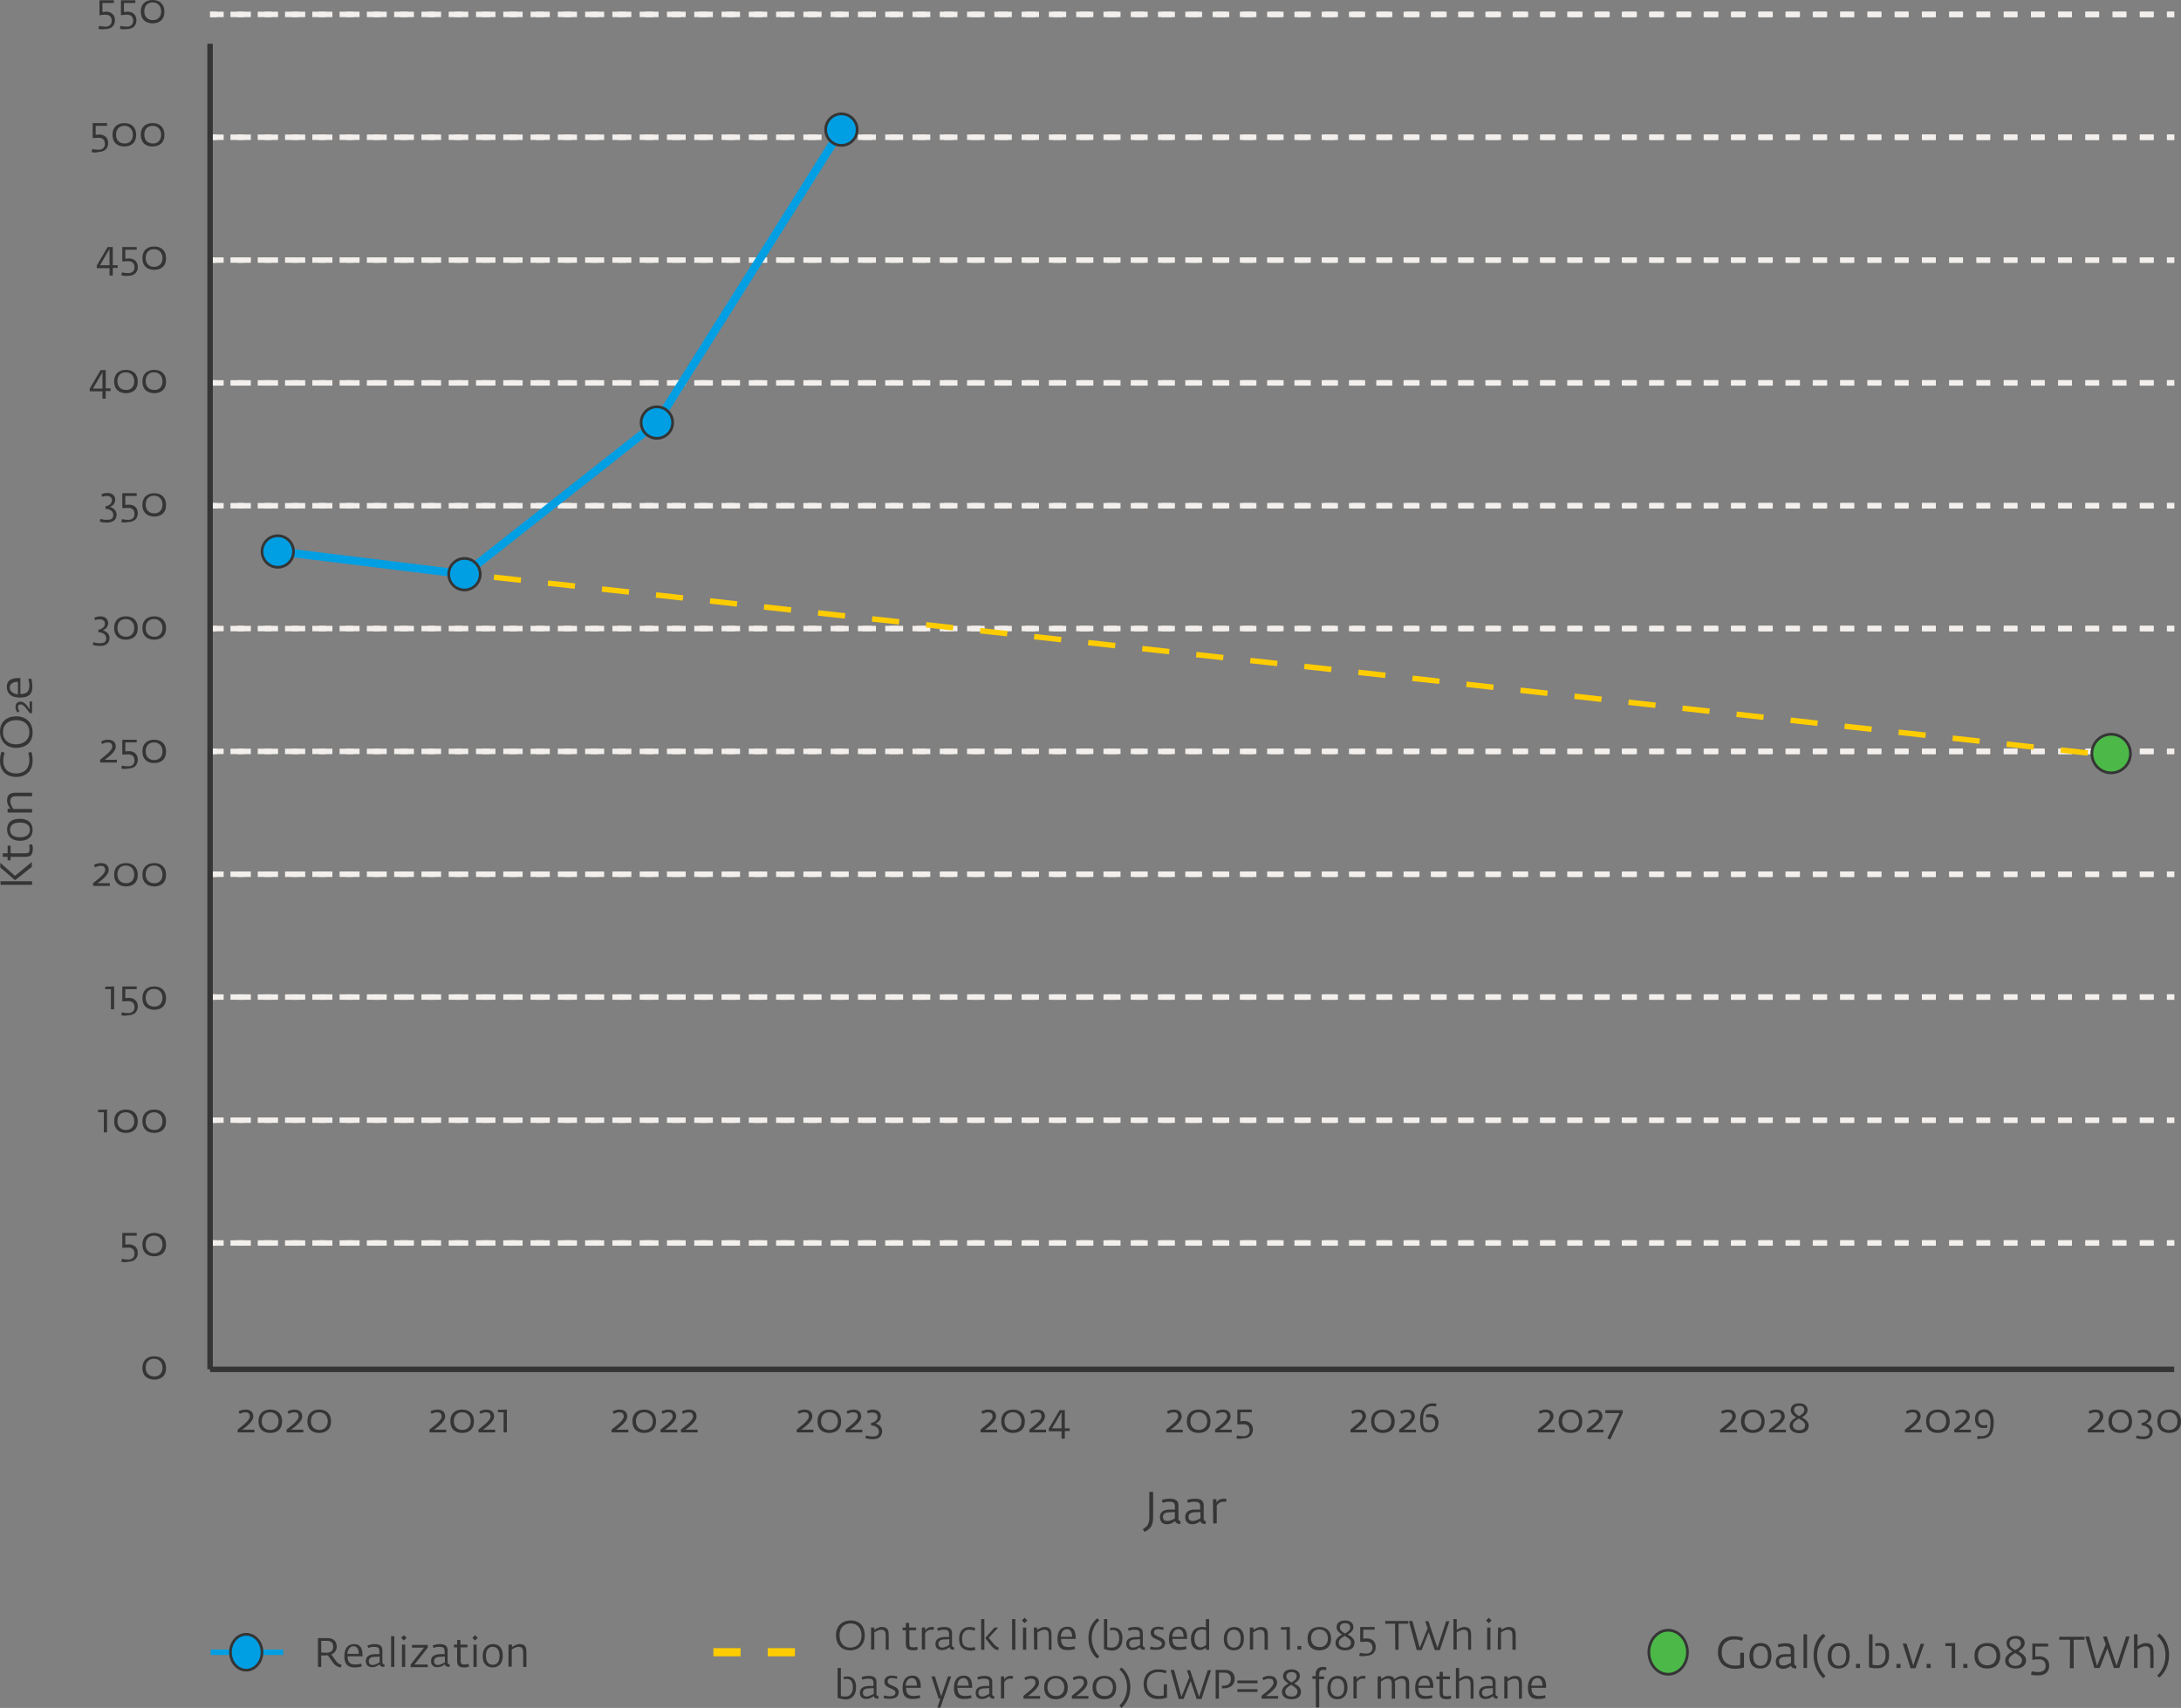 <?xml version="1.0" encoding="utf-8"?>
<!-- Generator: Adobe Illustrator 28.0.0, SVG Export Plug-In . SVG Version: 6.00 Build 0)  -->
<svg version="1.1" id="Layer_1" xmlns="http://www.w3.org/2000/svg" xmlns:xlink="http://www.w3.org/1999/xlink" x="0px" y="0px"
	 viewBox="0 0 802.5 628.5" style="enable-background:new 0 0 802.5 628.5;" xml:space="preserve">
<rect x="0" y="0" width="802.5" height="628.5" fill="#808080" stroke="none"/>
<style type="text/css">
	.st0{fill:none;}
	.st1{fill:none;stroke:#F2EFEC;stroke-width:2;stroke-miterlimit:10;stroke-dasharray:5;}
	.st2{fill:none;stroke:#F2EFEC;stroke-width:2;stroke-miterlimit:10;}
	.st3{fill:none;stroke:#F2EFEC;stroke-width:2;stroke-miterlimit:10;stroke-dasharray:5.019,5.019;}
	.st4{fill:none;stroke:#353535;stroke-width:2.02;stroke-miterlimit:10;}
	.st5{fill:none;stroke:#FFCC00;stroke-width:3;stroke-miterlimit:10;stroke-dasharray:10,10;}
	.st6{fill:#4CB848;stroke:#353535;stroke-linejoin:round;stroke-miterlimit:10;}
	.st7{fill:none;stroke:#009FE3;stroke-width:2;stroke-miterlimit:10;}
	.st8{fill:#009FE3;stroke:#353535;stroke-linejoin:round;stroke-miterlimit:10;}
	.st9{fill:none;stroke:#FFCC00;stroke-width:2.009;stroke-miterlimit:10;stroke-dasharray:10,10;}
	.st10{fill:none;stroke:#009FE3;stroke-width:3;stroke-miterlimit:10;}
	.st11{fill:#353535;}
	.st12{fill:#F2EFEC;}
	.st13{fill:none;stroke:#F2EFEC;stroke-width:2;stroke-miterlimit:10;stroke-dasharray:4.988,4.988;}
	.st14{fill:none;stroke:#F2EFEC;stroke-width:2;stroke-miterlimit:10;stroke-dasharray:2.5;}
	.st15{fill:none;stroke:#F2EFEC;stroke-width:2;stroke-miterlimit:10;stroke-dasharray:4.971,4.971;}
	.st16{fill:#5B9BD5;}
</style>
<g>
	<g>
		<g>
			<g>
			</g>
			<g>
				<line class="st1" x1="77.3" y1="5.3" x2="800" y2="5.3"/>
				<line class="st1" x1="77.3" y1="50.5" x2="800" y2="50.5"/>
				<line class="st1" x1="77.3" y1="95.7" x2="800" y2="95.7"/>
				<line class="st1" x1="77.3" y1="140.9" x2="800" y2="140.9"/>
				<line class="st1" x1="77.3" y1="186.1" x2="800" y2="186.1"/>
				<line class="st1" x1="77.3" y1="231.3" x2="800" y2="231.3"/>
				<line class="st1" x1="77.3" y1="276.5" x2="800" y2="276.5"/>
				<line class="st1" x1="77.3" y1="321.7" x2="800" y2="321.7"/>
				<line class="st1" x1="77.3" y1="366.9" x2="800" y2="366.9"/>
				<line class="st1" x1="77.3" y1="412.2" x2="800" y2="412.2"/>
				<line class="st1" x1="77.3" y1="457.4" x2="800" y2="457.4"/>
			</g>
			<g>
				<g>
					<line class="st2" x1="77.3" y1="5.3" x2="79.8" y2="5.3"/>
					<line class="st3" x1="84.8" y1="5.3" x2="795" y2="5.3"/>
					<line class="st2" x1="797.5" y1="5.3" x2="800" y2="5.3"/>
				</g>
				<g>
					<line class="st2" x1="77.3" y1="50.5" x2="79.8" y2="50.5"/>
					<line class="st3" x1="84.8" y1="50.5" x2="795" y2="50.5"/>
					<line class="st2" x1="797.5" y1="50.5" x2="800" y2="50.5"/>
				</g>
				<g>
					<line class="st2" x1="77.3" y1="95.7" x2="79.8" y2="95.7"/>
					<line class="st3" x1="84.8" y1="95.7" x2="795" y2="95.7"/>
					<line class="st2" x1="797.5" y1="95.7" x2="800" y2="95.7"/>
				</g>
				<g>
					<line class="st2" x1="77.3" y1="140.9" x2="79.8" y2="140.9"/>
					<line class="st3" x1="84.8" y1="140.9" x2="795" y2="140.9"/>
					<line class="st2" x1="797.5" y1="140.9" x2="800" y2="140.9"/>
				</g>
				<g>
					<line class="st2" x1="77.3" y1="186.1" x2="79.8" y2="186.1"/>
					<line class="st3" x1="84.8" y1="186.1" x2="795" y2="186.1"/>
					<line class="st2" x1="797.5" y1="186.1" x2="800" y2="186.1"/>
				</g>
				<g>
					<line class="st2" x1="77.3" y1="231.3" x2="79.8" y2="231.3"/>
					<line class="st3" x1="84.8" y1="231.3" x2="795" y2="231.3"/>
					<line class="st2" x1="797.5" y1="231.3" x2="800" y2="231.3"/>
				</g>
				<g>
					<line class="st2" x1="77.3" y1="276.5" x2="79.8" y2="276.5"/>
					<line class="st3" x1="84.8" y1="276.5" x2="795" y2="276.5"/>
					<line class="st2" x1="797.5" y1="276.5" x2="800" y2="276.5"/>
				</g>
				<g>
					<line class="st2" x1="77.3" y1="321.7" x2="79.8" y2="321.7"/>
					<line class="st3" x1="84.8" y1="321.7" x2="795" y2="321.7"/>
					<line class="st2" x1="797.5" y1="321.7" x2="800" y2="321.7"/>
				</g>
				<g>
					<line class="st2" x1="77.3" y1="366.9" x2="79.8" y2="366.9"/>
					<line class="st3" x1="84.8" y1="366.9" x2="795" y2="366.9"/>
					<line class="st2" x1="797.5" y1="366.9" x2="800" y2="366.9"/>
				</g>
				<g>
					<line class="st2" x1="77.3" y1="412.2" x2="79.8" y2="412.2"/>
					<line class="st3" x1="84.8" y1="412.2" x2="795" y2="412.2"/>
					<line class="st2" x1="797.5" y1="412.2" x2="800" y2="412.2"/>
				</g>
				<g>
					<line class="st2" x1="77.3" y1="457.4" x2="79.8" y2="457.4"/>
					<line class="st3" x1="84.8" y1="457.4" x2="795" y2="457.4"/>
					<line class="st2" x1="797.5" y1="457.4" x2="800" y2="457.4"/>
				</g>
			</g>
		</g>
		<g>
			<g>
				<line class="st4" x1="77.3" y1="503.9" x2="77.3" y2="16.1"/>
			</g>
			<g>
				<line class="st4" x1="77.3" y1="503.9" x2="800" y2="503.9"/>
			</g>
			<g>
				<line class="st5" x1="262.5" y1="608" x2="294.7" y2="608"/>
			</g>
			<ellipse class="st6" cx="613.8" cy="608" rx="7.1" ry="8.1"/>
			<g>
				<line class="st7" x1="77.5" y1="608" x2="104.2" y2="608"/>
			</g>
			<ellipse class="st8" cx="90.6" cy="608" rx="5.8" ry="6.6"/>
		</g>
		<g>
			<g>
				<polyline class="st9" points="102.3,202.9 177.1,211.9 243.8,219.2 310.5,226.6 377.2,233.9 443.9,241.3 510.7,248.6 577.4,256 
					644.1,263.4 710.8,270.8 777.5,278.1 				"/>
			</g>
		</g>
		<g>
			<polyline class="st10" points="102.3,202.9 170.9,211.3 241.7,155.5 			"/>
		</g>
		<g>
			
				<ellipse transform="matrix(3.327810e-02 -0.999 0.999 3.327810e-02 -103.892 298.391)" class="st8" cx="102.3" cy="202.9" rx="5.8" ry="5.8"/>
			<circle class="st8" cx="170.9" cy="211.3" r="5.8"/>
		</g>
	</g>
	<circle class="st6" cx="776.8" cy="277.3" r="7.1"/>
	<line class="st10" x1="241.7" y1="155.5" x2="309.6" y2="47.7"/>
	<circle class="st8" cx="241.7" cy="155.5" r="5.8"/>
	<circle class="st8" cx="309.6" cy="47.7" r="5.8"/>
	<g>
		<g>
			<g>
				<g>
					<path class="st11" d="M87.4,526.1c1.2-1,4.5-3.3,4.5-4.8c0-1.3-0.7-1.6-1.7-1.6c-0.8,0-1.7,0.4-2,0.6l-0.4-0.9
						c0.4-0.3,1.4-0.7,2.5-0.7c2.2,0,2.9,1.2,2.9,2.6c0,1.8-2.7,3.8-4.1,4.8h4.5v1h-6.1L87.4,526.1L87.4,526.1z"/>
					<path class="st11" d="M95.1,523c0-2.9,1.8-4.3,4.4-4.3c2.5,0,4.3,1.5,4.3,4.3c0,3-1.9,4.3-4.4,4.3S95.1,525.9,95.1,523z
						 M102.5,523c0-2-1.3-3.3-3.1-3.3c-1.8,0-3.1,1.1-3.1,3.3c0,2.1,1.4,3.2,3.1,3.2C101.2,526.2,102.5,525.1,102.5,523z"/>
					<path class="st11" d="M105.4,526.1c1.2-1,4.5-3.3,4.5-4.8c0-1.3-0.7-1.6-1.7-1.6c-0.8,0-1.7,0.4-2,0.6l-0.4-0.9
						c0.4-0.3,1.4-0.7,2.5-0.7c2.2,0,2.9,1.2,2.9,2.6c0,1.8-2.7,3.8-4.1,4.8h4.5v1h-6.1L105.4,526.1L105.4,526.1z"/>
					<path class="st11" d="M113.1,523c0-2.9,1.8-4.3,4.4-4.3c2.5,0,4.3,1.5,4.3,4.3c0,3-1.9,4.3-4.4,4.3S113.1,525.9,113.1,523z
						 M120.6,523c0-2-1.3-3.3-3.1-3.3c-1.8,0-3.1,1.1-3.1,3.3c0,2.1,1.4,3.2,3.1,3.2C119.2,526.2,120.6,525.1,120.6,523z"/>
				</g>
			</g>
		</g>
	</g>
	<g>
		<g>
			<g>
				<g>
					<path class="st11" d="M158,526.1c1.2-1,4.5-3.3,4.5-4.8c0-1.3-0.7-1.6-1.7-1.6c-0.8,0-1.7,0.4-2,0.6l-0.4-0.9
						c0.4-0.3,1.4-0.7,2.5-0.7c2.2,0,2.9,1.2,2.9,2.6c0,1.8-2.7,3.8-4.1,4.8h4.5v1h-6.1L158,526.1L158,526.1z"/>
					<path class="st11" d="M165.7,523c0-2.9,1.8-4.3,4.4-4.3c2.5,0,4.3,1.5,4.3,4.3c0,3-1.9,4.3-4.4,4.3
						C167.5,527.3,165.7,525.9,165.7,523z M173.2,523c0-2-1.3-3.3-3.1-3.3c-1.8,0-3.1,1.1-3.1,3.3c0,2.1,1.4,3.2,3.1,3.2
						C171.8,526.2,173.2,525.1,173.2,523z"/>
					<path class="st11" d="M176,526.1c1.2-1,4.5-3.3,4.5-4.8c0-1.3-0.7-1.6-1.7-1.6c-0.8,0-1.7,0.4-2,0.6l-0.4-0.9
						c0.4-0.3,1.4-0.7,2.5-0.7c2.2,0,2.9,1.2,2.9,2.6c0,1.8-2.7,3.8-4.1,4.8h4.5v1h-6.1L176,526.1L176,526.1z"/>
					<path class="st11" d="M185.3,519.7h-2.1v-0.9l3.3-0.1v8.4h-1.2L185.3,519.7L185.3,519.7z"/>
				</g>
			</g>
		</g>
	</g>
	<g>
		<g>
			<g>
				<g>
					<path class="st11" d="M225,526.1c1.2-1,4.5-3.3,4.5-4.8c0-1.3-0.7-1.6-1.7-1.6c-0.8,0-1.7,0.4-2,0.6l-0.4-0.9
						c0.4-0.3,1.4-0.7,2.5-0.7c2.2,0,2.9,1.2,2.9,2.6c0,1.8-2.7,3.8-4.1,4.8h4.5v1h-6.1L225,526.1L225,526.1z"/>
					<path class="st11" d="M232.7,523c0-2.9,1.8-4.3,4.4-4.3c2.5,0,4.3,1.5,4.3,4.3c0,3-1.9,4.3-4.4,4.3
						C234.5,527.3,232.7,525.9,232.7,523z M240.2,523c0-2-1.3-3.3-3.1-3.3c-1.8,0-3.1,1.1-3.1,3.3c0,2.1,1.4,3.2,3.1,3.2
						C238.8,526.2,240.2,525.1,240.2,523z"/>
					<path class="st11" d="M243,526.1c1.2-1,4.5-3.3,4.5-4.8c0-1.3-0.7-1.6-1.7-1.6c-0.8,0-1.7,0.4-2,0.6l-0.4-0.9
						c0.4-0.3,1.4-0.7,2.5-0.7c2.2,0,2.9,1.2,2.9,2.6c0,1.8-2.7,3.8-4.1,4.8h4.5v1h-6.1L243,526.1L243,526.1z"/>
					<path class="st11" d="M250.5,526.1c1.2-1,4.5-3.3,4.5-4.8c0-1.3-0.7-1.6-1.7-1.6c-0.8,0-1.7,0.4-2,0.6l-0.4-0.9
						c0.4-0.3,1.4-0.7,2.5-0.7c2.2,0,2.9,1.2,2.9,2.6c0,1.8-2.7,3.8-4.1,4.8h4.5v1h-6.1L250.5,526.1L250.5,526.1z"/>
				</g>
			</g>
		</g>
	</g>
	<g>
		<g>
			<g>
				<g>
					<path class="st11" d="M293.1,526.1c1.2-1,4.5-3.3,4.5-4.8c0-1.3-0.7-1.6-1.7-1.6c-0.8,0-1.7,0.4-2,0.6l-0.4-0.9
						c0.4-0.3,1.4-0.7,2.5-0.7c2.2,0,2.9,1.2,2.9,2.6c0,1.8-2.7,3.8-4.1,4.8h4.5v1h-6.1L293.1,526.1L293.1,526.1z"/>
					<path class="st11" d="M300.8,523c0-2.9,1.8-4.3,4.4-4.3c2.5,0,4.3,1.5,4.3,4.3c0,3-1.9,4.3-4.4,4.3
						C302.6,527.3,300.8,525.9,300.8,523z M308.3,523c0-2-1.3-3.3-3.1-3.3c-1.8,0-3.1,1.1-3.1,3.3c0,2.1,1.4,3.2,3.1,3.2
						C306.9,526.2,308.3,525.1,308.3,523z"/>
					<path class="st11" d="M311.1,526.1c1.2-1,4.5-3.3,4.5-4.8c0-1.3-0.7-1.6-1.7-1.6c-0.8,0-1.7,0.4-2,0.6l-0.4-0.9
						c0.4-0.3,1.4-0.7,2.5-0.7c2.2,0,2.9,1.2,2.9,2.6c0,1.8-2.7,3.8-4.1,4.8h4.5v1h-6.1L311.1,526.1L311.1,526.1z"/>
					<path class="st11" d="M318.4,529.2l0.3-1c0.5,0.2,1.2,0.4,2.3,0.4c1.2,0,2.4-0.2,2.4-1.8c0-1.2-1-2-2.3-2.2
						c-0.2,0-0.4,0-0.6-0.1v-0.9c0.2,0,0.3,0,0.5-0.1c1.1-0.3,1.9-1.1,1.9-2.1c0-1.2-1-1.6-1.9-1.6s-1.7,0.3-1.7,0.3l-0.3-0.9
						c0.5-0.2,1.2-0.5,2.2-0.5c1.7,0,2.9,0.9,2.9,2.5c0,1.4-1.1,2.4-2,2.6c1,0.3,2.5,1.2,2.5,2.8c0,2.1-1.5,3-3.4,3
						C319.5,529.6,318.7,529.3,318.4,529.2z"/>
				</g>
			</g>
		</g>
	</g>
	<g>
		<g>
			<g>
				<g>
					<path class="st11" d="M360.7,526.1c1.2-1,4.5-3.3,4.5-4.8c0-1.3-0.7-1.6-1.7-1.6c-0.8,0-1.7,0.4-2,0.6l-0.4-0.9
						c0.4-0.3,1.4-0.7,2.5-0.7c2.2,0,2.9,1.2,2.9,2.6c0,1.8-2.7,3.8-4.1,4.8h4.5v1h-6.1v-1H360.7z"/>
					<path class="st11" d="M368.4,523c0-2.9,1.8-4.3,4.4-4.3c2.5,0,4.3,1.5,4.3,4.3c0,3-1.9,4.3-4.4,4.3S368.4,525.9,368.4,523z
						 M375.8,523c0-2-1.3-3.3-3.1-3.3s-3.1,1.1-3.1,3.3c0,2.1,1.4,3.2,3.1,3.2C374.5,526.2,375.8,525.1,375.8,523z"/>
					<path class="st11" d="M378.7,526.1c1.2-1,4.5-3.3,4.5-4.8c0-1.3-0.7-1.6-1.7-1.6c-0.8,0-1.7,0.4-2,0.6l-0.4-0.9
						c0.4-0.3,1.4-0.7,2.5-0.7c2.2,0,2.9,1.2,2.9,2.6c0,1.8-2.7,3.8-4.1,4.8h4.5v1h-6.1v-1H378.7z"/>
					<path class="st11" d="M390.6,526.7h-4.7v-1l4-6.8h1.9v6.7h1.8v1h-1.8v2.8h-1.2V526.7z M390.6,525.6v-6l-3.5,6H390.6z"/>
				</g>
			</g>
		</g>
	</g>
	<g>
		<g>
			<g>
				<g>
					<path class="st11" d="M429,526.1c1.2-1,4.5-3.3,4.5-4.8c0-1.3-0.7-1.6-1.7-1.6c-0.8,0-1.7,0.4-2,0.6l-0.4-0.9
						c0.4-0.3,1.4-0.7,2.5-0.7c2.2,0,2.9,1.2,2.9,2.6c0,1.8-2.7,3.8-4.1,4.8h4.5v1h-6.1v-1H429z"/>
					<path class="st11" d="M436.7,523c0-2.9,1.8-4.3,4.4-4.3c2.5,0,4.3,1.5,4.3,4.3c0,3-1.9,4.3-4.4,4.3S436.7,525.9,436.7,523z
						 M444.2,523c0-2-1.3-3.3-3.1-3.3s-3.1,1.1-3.1,3.3c0,2.1,1.4,3.2,3.1,3.2C442.8,526.2,444.2,525.1,444.2,523z"/>
					<path class="st11" d="M447,526.1c1.2-1,4.5-3.3,4.5-4.8c0-1.3-0.7-1.6-1.7-1.6c-0.8,0-1.7,0.4-2,0.6l-0.4-0.9
						c0.4-0.3,1.4-0.7,2.5-0.7c2.2,0,2.9,1.2,2.9,2.6c0,1.8-2.7,3.8-4.1,4.8h4.5v1h-6.1v-1H447z"/>
					<path class="st11" d="M454.9,529.3l0.3-1.1c0.6,0.2,1.4,0.3,2.3,0.3c1.4,0,2.3-0.8,2.3-2.1c0-1.7-1-2.3-2.3-2.3
						c-0.7,0-1.5,0.1-2.2,0.1v-5.5h5.3v1h-4.2v3.3c0.5,0,0.9-0.1,1.3-0.1c2,0,3.3,1.2,3.3,3.1c0,2.2-1.5,3.3-3.5,3.3
						C456.3,529.6,455.2,529.4,454.9,529.3z"/>
				</g>
			</g>
		</g>
	</g>
	<g>
		<g>
			<g>
				<g>
					<path class="st11" d="M496.8,526.1c1.2-1,4.5-3.3,4.5-4.8c0-1.3-0.7-1.6-1.7-1.6c-0.8,0-1.7,0.4-2,0.6l-0.4-0.9
						c0.4-0.3,1.4-0.7,2.5-0.7c2.2,0,2.9,1.2,2.9,2.6c0,1.8-2.7,3.8-4.1,4.8h4.5v1h-6.1v-1H496.8z"/>
					<path class="st11" d="M504.5,523c0-2.9,1.8-4.3,4.4-4.3c2.5,0,4.3,1.5,4.3,4.3c0,3-1.9,4.3-4.4,4.3
						C506.3,527.3,504.5,525.9,504.5,523z M511.9,523c0-2-1.3-3.3-3.1-3.3s-3.1,1.1-3.1,3.3c0,2.1,1.4,3.2,3.1,3.2
						C510.5,526.2,511.9,525.1,511.9,523z"/>
					<path class="st11" d="M514.8,526.1c1.2-1,4.5-3.3,4.5-4.8c0-1.3-0.7-1.6-1.7-1.6c-0.8,0-1.7,0.4-2,0.6l-0.4-0.9
						c0.4-0.3,1.4-0.7,2.5-0.7c2.2,0,2.9,1.2,2.9,2.6c0,1.8-2.7,3.8-4.1,4.8h4.5v1h-6.1L514.8,526.1L514.8,526.1z"/>
					<path class="st11" d="M522.5,522.6c0-4.1,1.9-6.2,4.6-6.2c0.7,0,1.2,0.1,1.5,0.2l-0.3,1c-0.3-0.1-0.6-0.2-1.3-0.2
						c-2.8,0-3.4,2.8-3.4,5.2c0,2.3,0.5,3.6,2.4,3.6c1.3,0,2.1-1.1,2.1-2.4c0-1.6-0.9-2.3-2.1-2.3c-0.4,0-0.6,0-1.2,0.1l-0.1-1
						c0.4-0.1,0.8-0.2,1.4-0.2c2.2,0,3.2,1.3,3.2,3.1c0,2.3-1.4,3.6-3.3,3.6C523.8,527.3,522.5,526.2,522.5,522.6z"/>
				</g>
			</g>
		</g>
	</g>
	<g>
		<g>
			<g>
				<g>
					<path class="st11" d="M565.8,526.1c1.2-1,4.5-3.3,4.5-4.8c0-1.3-0.7-1.6-1.7-1.6c-0.8,0-1.7,0.4-2,0.6l-0.4-0.9
						c0.4-0.3,1.4-0.7,2.5-0.7c2.2,0,2.9,1.2,2.9,2.6c0,1.8-2.7,3.8-4.1,4.8h4.5v1h-6.1L565.8,526.1L565.8,526.1z"/>
					<path class="st11" d="M573.5,523c0-2.9,1.8-4.3,4.4-4.3c2.5,0,4.3,1.5,4.3,4.3c0,3-1.9,4.3-4.4,4.3
						C575.3,527.3,573.5,525.9,573.5,523z M581,523c0-2-1.3-3.3-3.1-3.3c-1.8,0-3.1,1.1-3.1,3.3c0,2.1,1.4,3.2,3.1,3.2
						C579.6,526.2,581,525.1,581,523z"/>
					<path class="st11" d="M583.8,526.1c1.2-1,4.5-3.3,4.5-4.8c0-1.3-0.7-1.6-1.7-1.6c-0.8,0-1.7,0.4-2,0.6l-0.4-0.9
						c0.4-0.3,1.4-0.7,2.5-0.7c2.2,0,2.9,1.2,2.9,2.6c0,1.8-2.7,3.8-4.1,4.8h4.5v1h-6.1L583.8,526.1L583.8,526.1z"/>
					<path class="st11" d="M591.4,529.3l4.5-9.3h-5.2v-1.1h6.4v1l-4.6,9.8L591.4,529.3z"/>
				</g>
			</g>
		</g>
	</g>
	<g>
		<g>
			<g>
				<g>
					<path class="st11" d="M632.9,526.1c1.2-1,4.5-3.3,4.5-4.8c0-1.3-0.7-1.6-1.7-1.6c-0.8,0-1.7,0.4-2,0.6l-0.4-0.9
						c0.4-0.3,1.4-0.7,2.5-0.7c2.2,0,2.9,1.2,2.9,2.6c0,1.8-2.7,3.8-4.1,4.8h4.5v1h-6.2V526.1z"/>
					<path class="st11" d="M640.6,523c0-2.9,1.8-4.3,4.4-4.3c2.5,0,4.3,1.5,4.3,4.3c0,3-1.9,4.3-4.4,4.3S640.6,525.9,640.6,523z
						 M648.1,523c0-2-1.3-3.3-3.1-3.3c-1.8,0-3.1,1.1-3.1,3.3c0,2.1,1.4,3.2,3.1,3.2C646.7,526.2,648.1,525.1,648.1,523z"/>
					<path class="st11" d="M650.9,526.1c1.2-1,4.5-3.3,4.5-4.8c0-1.3-0.7-1.6-1.7-1.6c-0.8,0-1.7,0.4-2,0.6l-0.4-0.9
						c0.4-0.3,1.4-0.7,2.5-0.7c2.2,0,2.9,1.2,2.9,2.6c0,1.8-2.7,3.8-4.1,4.8h4.5v1h-6.2V526.1z"/>
					<path class="st11" d="M658.5,524.7c0-1.6,1.2-2.4,2.4-3.1c-1.1-0.7-2-1.5-2-2.7c0-1.6,1.2-2.5,3.2-2.5s3,1.2,3,2.4
						c0,1.3-1,2.1-2.1,2.8c1.3,0.7,2.5,1.5,2.5,3c0,1.8-1.3,2.8-3.5,2.8C659.9,527.3,658.5,526.3,658.5,524.7z M664.2,524.4
						c0-1-1.1-1.7-2.3-2.4c-1.1,0.6-2.2,1.3-2.2,2.5c0,1.1,0.9,1.8,2.3,1.8S664.2,525.7,664.2,524.4z M663.9,518.9
						c0-0.9-0.5-1.6-1.8-1.6c-1.3,0-2,0.6-2,1.6c0,0.9,0.8,1.6,1.9,2.2C663,520.5,663.9,519.9,663.9,518.9z"/>
				</g>
			</g>
		</g>
	</g>
	<g>
		<g>
			<g>
				<g>
					<path class="st11" d="M700.9,526.1c1.2-1,4.5-3.3,4.5-4.8c0-1.3-0.7-1.6-1.7-1.6c-0.8,0-1.7,0.4-2,0.6l-0.4-0.9
						c0.4-0.3,1.4-0.7,2.5-0.7c2.2,0,2.9,1.2,2.9,2.6c0,1.8-2.7,3.8-4.1,4.8h4.5v1h-6.2V526.1z"/>
					<path class="st11" d="M708.7,523c0-2.9,1.8-4.3,4.4-4.3c2.5,0,4.3,1.5,4.3,4.3c0,3-1.9,4.3-4.4,4.3S708.7,525.9,708.7,523z
						 M716.1,523c0-2-1.3-3.3-3.1-3.3c-1.8,0-3.1,1.1-3.1,3.3c0,2.1,1.4,3.2,3.1,3.2C714.7,526.2,716.1,525.1,716.1,523z"/>
					<path class="st11" d="M719,526.1c1.2-1,4.5-3.3,4.5-4.8c0-1.3-0.7-1.6-1.7-1.6c-0.8,0-1.7,0.4-2,0.6l-0.4-0.9
						c0.4-0.3,1.4-0.7,2.5-0.7c2.2,0,2.9,1.2,2.9,2.6c0,1.8-2.7,3.8-4.1,4.8h4.5v1h-6.1L719,526.1L719,526.1z"/>
					<path class="st11" d="M727.4,529.4l0.3-1c0.1,0,0.7,0.1,1.2,0.1c3.3,0,3.5-2.5,3.5-5.3c0-1.8-0.6-3.5-2.4-3.5
						c-1.3,0-2.1,1-2.1,2.3c0,1.9,0.9,2.5,2.1,2.5c0.5,0,0.8-0.1,1.2-0.2l0.1,1c-0.3,0.1-0.9,0.2-1.5,0.2c-2,0-3.1-1.2-3.1-3.4
						c0-2.3,1.5-3.5,3.4-3.5c2.1,0,3.5,1.6,3.5,4.7c0,4.5-1.6,6.1-4.8,6.1C728.2,529.6,727.7,529.5,727.4,529.4z"/>
				</g>
			</g>
		</g>
	</g>
	<g>
		<g>
			<g>
				<g>
					<path class="st11" d="M768.1,526.1c1.2-1,4.5-3.3,4.5-4.8c0-1.3-0.7-1.6-1.7-1.6c-0.8,0-1.7,0.4-2,0.6l-0.4-0.9
						c0.4-0.3,1.4-0.7,2.5-0.7c2.2,0,2.9,1.2,2.9,2.6c0,1.8-2.7,3.8-4.1,4.8h4.5v1h-6.1v-1H768.1z"/>
					<path class="st11" d="M775.8,523c0-2.9,1.8-4.3,4.4-4.3c2.5,0,4.3,1.5,4.3,4.3c0,3-1.9,4.3-4.4,4.3S775.8,525.9,775.8,523z
						 M783.3,523c0-2-1.3-3.3-3.1-3.3c-1.8,0-3.1,1.1-3.1,3.3c0,2.1,1.4,3.2,3.1,3.2C781.9,526.2,783.3,525.1,783.3,523z"/>
					<path class="st11" d="M785.9,529.2l0.3-1c0.5,0.2,1.2,0.4,2.3,0.4c1.2,0,2.4-0.2,2.4-1.8c0-1.2-1-2-2.3-2.2
						c-0.2,0-0.4,0-0.6-0.1v-0.9c0.2,0,0.3,0,0.5-0.1c1.1-0.3,1.9-1.1,1.9-2.1c0-1.2-1-1.6-1.9-1.6s-1.7,0.3-1.7,0.3l-0.3-0.9
						c0.5-0.2,1.2-0.5,2.2-0.5c1.7,0,2.9,0.9,2.9,2.5c0,1.4-1.1,2.4-2,2.6c1,0.3,2.5,1.2,2.5,2.8c0,2.1-1.5,3-3.4,3
						C787.1,529.6,786.3,529.3,785.9,529.2z"/>
					<path class="st11" d="M793.8,523c0-2.9,1.8-4.3,4.4-4.3c2.5,0,4.3,1.5,4.3,4.3c0,3-1.9,4.3-4.4,4.3S793.8,525.9,793.8,523z
						 M801.2,523c0-2-1.3-3.3-3.1-3.3c-1.8,0-3.1,1.1-3.1,3.3c0,2.1,1.4,3.2,3.1,3.2C799.9,526.2,801.2,525.1,801.2,523z"/>
				</g>
			</g>
		</g>
	</g>
	<g>
		<g>
			<g>
				<path class="st11" d="M52.4,503.4c0-2.9,1.8-4.3,4.4-4.3c2.5,0,4.3,1.5,4.3,4.3c0,3-1.9,4.3-4.4,4.3
					C54.2,507.6,52.4,506.3,52.4,503.4z M59.8,503.3c0-2-1.3-3.3-3.1-3.3s-3.1,1.1-3.1,3.3c0,2.1,1.4,3.2,3.1,3.2
					C58.4,506.6,59.8,505.5,59.8,503.3z"/>
			</g>
		</g>
	</g>
	<g>
		<g>
			<g>
				<path class="st11" d="M44.6,464.3l0.3-1.1c0.6,0.2,1.4,0.3,2.3,0.3c1.4,0,2.3-0.8,2.3-2.1c0-1.7-1-2.3-2.3-2.3
					c-0.7,0-1.5,0.1-2.2,0.1v-5.5h5.3v1h-4.2v3.3c0.5,0,0.9-0.1,1.3-0.1c2,0,3.3,1.2,3.3,3.1c0,2.2-1.5,3.3-3.5,3.3
					C46.1,464.6,45,464.4,44.6,464.3z"/>
				<path class="st11" d="M52.4,458c0-2.9,1.8-4.3,4.4-4.3c2.5,0,4.3,1.5,4.3,4.3c0,3-1.9,4.3-4.4,4.3S52.4,460.9,52.4,458z
					 M59.8,458c0-2-1.3-3.3-3.1-3.3s-3.1,1.1-3.1,3.3c0,2.1,1.4,3.2,3.1,3.2C58.4,461.2,59.8,460.1,59.8,458z"/>
			</g>
		</g>
	</g>
	<g>
		<g>
			<g>
				<path class="st11" d="M38.2,409.3h-2.1v-0.9l3.3-0.1v8.4h-1.2V409.3z"/>
				<path class="st11" d="M42,412.6c0-2.9,1.8-4.3,4.4-4.3c2.5,0,4.3,1.5,4.3,4.3c0,3-1.9,4.3-4.4,4.3C43.8,416.9,42,415.5,42,412.6
					z M49.4,412.6c0-2-1.3-3.3-3.1-3.3s-3.1,1.1-3.1,3.3c0,2.1,1.4,3.2,3.1,3.2C48,415.9,49.4,414.7,49.4,412.6z"/>
				<path class="st11" d="M52.4,412.6c0-2.9,1.8-4.3,4.4-4.3c2.5,0,4.3,1.5,4.3,4.3c0,3-1.9,4.3-4.4,4.3S52.4,415.5,52.4,412.6z
					 M59.8,412.6c0-2-1.3-3.3-3.1-3.3s-3.1,1.1-3.1,3.3c0,2.1,1.4,3.2,3.1,3.2C58.4,415.9,59.8,414.7,59.8,412.6z"/>
			</g>
		</g>
	</g>
	<g>
		<g>
			<g>
				<path class="st11" d="M40.8,364h-2.1v-0.9L42,363v8.4h-1.2V364z"/>
				<path class="st11" d="M44.6,373.6l0.3-1.1c0.6,0.2,1.4,0.3,2.3,0.3c1.4,0,2.3-0.8,2.3-2.1c0-1.7-1-2.3-2.3-2.3
					c-0.7,0-1.5,0.1-2.2,0.1V363h5.3v1h-4.2v3.3c0.5,0,0.9-0.1,1.3-0.1c2,0,3.3,1.2,3.3,3.1c0,2.2-1.5,3.3-3.5,3.3
					C46.1,373.9,45,373.7,44.6,373.6z"/>
				<path class="st11" d="M52.4,367.3c0-2.9,1.8-4.3,4.4-4.3c2.5,0,4.3,1.5,4.3,4.3c0,3-1.9,4.3-4.4,4.3
					C54.2,371.5,52.4,370.2,52.4,367.3z M59.8,367.2c0-2-1.3-3.3-3.1-3.3s-3.1,1.1-3.1,3.3c0,2.1,1.4,3.2,3.1,3.2
					C58.4,370.5,59.8,369.3,59.8,367.2z"/>
			</g>
		</g>
	</g>
	<g>
		<g>
			<g>
				<path class="st11" d="M34.2,325c1.2-1,4.5-3.3,4.5-4.8c0-1.3-0.7-1.6-1.7-1.6c-0.8,0-1.7,0.4-2,0.6l-0.4-0.9
					c0.4-0.3,1.4-0.7,2.5-0.7c2.2,0,2.9,1.2,2.9,2.6c0,1.8-2.7,3.8-4.1,4.8h4.5v1h-6.1L34.2,325L34.2,325z"/>
				<path class="st11" d="M42,321.9c0-2.9,1.8-4.3,4.4-4.3c2.5,0,4.3,1.5,4.3,4.3c0,3-1.9,4.3-4.4,4.3C43.8,326.1,42,324.8,42,321.9
					z M49.4,321.8c0-2-1.3-3.3-3.1-3.3s-3.1,1.1-3.1,3.3c0,2.1,1.4,3.2,3.1,3.2C48,325.1,49.4,324,49.4,321.8z"/>
				<path class="st11" d="M52.4,321.9c0-2.9,1.8-4.3,4.4-4.3c2.5,0,4.3,1.5,4.3,4.3c0,3-1.9,4.3-4.4,4.3
					C54.2,326.1,52.4,324.8,52.4,321.9z M59.8,321.8c0-2-1.3-3.3-3.1-3.3s-3.1,1.1-3.1,3.3c0,2.1,1.4,3.2,3.1,3.2
					C58.4,325.1,59.8,324,59.8,321.8z"/>
			</g>
		</g>
	</g>
	<g>
		<g>
			<g>
				<path class="st11" d="M36.8,279.6c1.2-1,4.5-3.3,4.5-4.8c0-1.3-0.7-1.6-1.7-1.6c-0.8,0-1.7,0.4-2,0.6l-0.4-0.9
					c0.4-0.3,1.4-0.7,2.5-0.7c2.2,0,2.9,1.2,2.9,2.6c0,1.8-2.7,3.8-4.1,4.8H43v1h-6.1L36.8,279.6L36.8,279.6z"/>
				<path class="st11" d="M44.6,282.8l0.3-1.1c0.6,0.2,1.4,0.3,2.3,0.3c1.4,0,2.3-0.8,2.3-2.1c0-1.7-1-2.3-2.3-2.3
					c-0.7,0-1.5,0.1-2.2,0.1v-5.5h5.3v1h-4.2v3.3c0.5,0,0.9-0.1,1.3-0.1c2,0,3.3,1.2,3.3,3.1c0,2.2-1.5,3.3-3.5,3.3
					C46.1,283.1,45,282.9,44.6,282.8z"/>
				<path class="st11" d="M52.4,276.5c0-2.9,1.8-4.3,4.4-4.3c2.5,0,4.3,1.5,4.3,4.3c0,3-1.9,4.3-4.4,4.3S52.4,279.4,52.4,276.5z
					 M59.8,276.5c0-2-1.3-3.3-3.1-3.3s-3.1,1.1-3.1,3.3c0,2.1,1.4,3.2,3.1,3.2C58.4,279.7,59.8,278.6,59.8,276.5z"/>
			</g>
		</g>
	</g>
	<g>
		<g>
			<g>
				<path class="st11" d="M34.1,237.3l0.3-1c0.5,0.2,1.2,0.4,2.3,0.4c1.2,0,2.4-0.2,2.4-1.8c0-1.2-1-2-2.3-2.2c-0.2,0-0.4,0-0.6-0.1
					v-0.9c0.2,0,0.3,0,0.5-0.1c1.1-0.3,1.9-1.1,1.9-2.1c0-1.2-1-1.6-1.9-1.6s-1.7,0.3-1.7,0.3l-0.3-0.9c0.5-0.2,1.2-0.5,2.2-0.5
					c1.7,0,2.9,0.9,2.9,2.5c0,1.4-1.1,2.4-2,2.6c1,0.3,2.5,1.2,2.5,2.8c0,2.1-1.5,3-3.4,3C35.3,237.7,34.4,237.4,34.1,237.3z"/>
				<path class="st11" d="M42,231.1c0-2.9,1.8-4.3,4.4-4.3c2.5,0,4.3,1.5,4.3,4.3c0,3-1.9,4.3-4.4,4.3C43.8,235.4,42,234,42,231.1z
					 M49.4,231.1c0-2-1.3-3.3-3.1-3.3s-3.1,1.1-3.1,3.3c0,2.1,1.4,3.2,3.1,3.2C48,234.4,49.4,233.2,49.4,231.1z"/>
				<path class="st11" d="M52.4,231.1c0-2.9,1.8-4.3,4.4-4.3c2.5,0,4.3,1.5,4.3,4.3c0,3-1.9,4.3-4.4,4.3S52.4,234,52.4,231.1z
					 M59.8,231.1c0-2-1.3-3.3-3.1-3.3s-3.1,1.1-3.1,3.3c0,2.1,1.4,3.2,3.1,3.2C58.4,234.4,59.8,233.2,59.8,231.1z"/>
			</g>
		</g>
	</g>
	<g>
		<g>
			<g>
				<path class="st11" d="M36.7,191.9l0.3-1c0.5,0.2,1.2,0.4,2.3,0.4c1.2,0,2.4-0.2,2.4-1.8c0-1.2-1-2-2.3-2.2c-0.2,0-0.4,0-0.6-0.1
					v-0.9c0.2,0,0.3,0,0.5-0.1c1.1-0.3,1.9-1.1,1.9-2.1c0-1.2-1-1.6-1.9-1.6s-1.7,0.3-1.7,0.3l-0.3-0.9c0.5-0.2,1.2-0.5,2.2-0.5
					c1.7,0,2.9,0.9,2.9,2.5c0,1.4-1.1,2.4-2,2.6c1,0.3,2.5,1.2,2.5,2.8c0,2.1-1.5,3-3.4,3C37.8,192.3,37,192.1,36.7,191.9z"/>
				<path class="st11" d="M44.6,192.1l0.3-1.1c0.6,0.2,1.4,0.3,2.3,0.3c1.4,0,2.3-0.8,2.3-2.1c0-1.7-1-2.3-2.3-2.3
					c-0.7,0-1.5,0.1-2.2,0.1v-5.5h5.3v1h-4.2v3.3c0.5,0,0.9-0.1,1.3-0.1c2,0,3.3,1.2,3.3,3.1c0,2.2-1.5,3.3-3.5,3.3
					C46.1,192.4,45,192.2,44.6,192.1z"/>
				<path class="st11" d="M52.4,185.8c0-2.9,1.8-4.3,4.4-4.3c2.5,0,4.3,1.5,4.3,4.3c0,3-1.9,4.3-4.4,4.3
					C54.2,190,52.4,188.7,52.4,185.8z M59.8,185.7c0-2-1.3-3.3-3.1-3.3s-3.1,1.1-3.1,3.3c0,2.1,1.4,3.2,3.1,3.2
					C58.4,189,59.8,187.8,59.8,185.7z"/>
			</g>
		</g>
	</g>
	<g>
		<g>
			<g>
				<path class="st11" d="M37.7,144H33v-1l4-6.8h1.9v6.7h1.8v1h-1.8v2.8h-1.2V144z M37.7,143v-6l-3.5,6H37.7z"/>
				<path class="st11" d="M42,140.4c0-2.9,1.8-4.3,4.4-4.3c2.5,0,4.3,1.5,4.3,4.3c0,3-1.9,4.3-4.4,4.3C43.8,144.6,42,143.3,42,140.4
					z M49.4,140.3c0-2-1.3-3.3-3.1-3.3s-3.1,1.1-3.1,3.3c0,2.1,1.4,3.2,3.1,3.2C48,143.6,49.4,142.5,49.4,140.3z"/>
				<path class="st11" d="M52.4,140.4c0-2.9,1.8-4.3,4.4-4.3c2.5,0,4.3,1.5,4.3,4.3c0,3-1.9,4.3-4.4,4.3
					C54.2,144.6,52.4,143.3,52.4,140.4z M59.8,140.3c0-2-1.3-3.3-3.1-3.3s-3.1,1.1-3.1,3.3c0,2.1,1.4,3.2,3.1,3.2
					C58.4,143.6,59.8,142.5,59.8,140.3z"/>
			</g>
		</g>
	</g>
	<g>
		<g>
			<g>
				<path class="st11" d="M40.3,98.7h-4.7v-1l4-6.8h1.9v6.7h1.8v1h-1.8v2.8h-1.2V98.7z M40.3,97.6v-6l-3.5,6H40.3z"/>
				<path class="st11" d="M44.6,101.3l0.3-1.1c0.6,0.2,1.4,0.3,2.3,0.3c1.4,0,2.3-0.8,2.3-2.1c0-1.7-1-2.3-2.3-2.3
					c-0.7,0-1.5,0.1-2.2,0.1v-5.3h5.3v1h-4.2v3.3c0.5,0,0.9-0.1,1.3-0.1c2,0,3.3,1.2,3.3,3.1c0,2.2-1.5,3.3-3.5,3.3
					C46.1,101.6,45,101.4,44.6,101.3z"/>
				<path class="st11" d="M52.4,95c0-2.9,1.8-4.3,4.4-4.3c2.5,0,4.3,1.5,4.3,4.3c0,3-1.9,4.3-4.4,4.3C54.2,99.3,52.4,97.9,52.4,95z
					 M59.8,95c0-2-1.3-3.3-3.1-3.3s-3.1,1.1-3.1,3.3c0,2.1,1.4,3.2,3.1,3.2S59.8,97.1,59.8,95z"/>
			</g>
		</g>
	</g>
	<g>
		<g>
			<g>
				<path class="st11" d="M33.7,55.9l0.3-1.1c0.6,0.2,1.4,0.3,2.3,0.3c1.4,0,2.3-0.8,2.3-2.1c0-1.7-1-2.3-2.3-2.3
					c-0.7,0-1.5,0.1-2.2,0.1v-5.5h5.3v1h-4.2v3.3c0.5,0,0.9-0.1,1.3-0.1c2,0,3.3,1.2,3.3,3.1c0,2.2-1.5,3.3-3.5,3.3
					C35.1,56.3,34,56.1,33.7,55.9z"/>
				<path class="st11" d="M41.4,49.6c0-2.9,1.8-4.3,4.4-4.3c2.5,0,4.3,1.5,4.3,4.3c0,3-1.9,4.3-4.4,4.3S41.4,52.5,41.4,49.6z
					 M48.9,49.6c0-2-1.3-3.3-3.1-3.3s-3.1,1.1-3.1,3.3c0,2.1,1.4,3.2,3.1,3.2C47.5,52.9,48.9,51.7,48.9,49.6z"/>
				<path class="st11" d="M51.8,49.6c0-2.9,1.8-4.3,4.4-4.3c2.5,0,4.3,1.5,4.3,4.3c0,3-1.9,4.3-4.4,4.3S51.8,52.5,51.8,49.6z
					 M59.3,49.6c0-2-1.3-3.3-3.1-3.3s-3.1,1.1-3.1,3.3c0,2.1,1.4,3.2,3.1,3.2C57.9,52.9,59.3,51.7,59.3,49.6z"/>
			</g>
		</g>
	</g>
	<g>
		<g>
			<g>
				<path class="st11" d="M36.2,10.6l0.3-1.1c0.6,0.2,1.4,0.3,2.3,0.3c1.4,0,2.3-0.8,2.3-2.1c0-1.7-1-2.3-2.3-2.3
					c-0.7,0-1.5,0.1-2.2,0.2V0.1h5.3v1h-4.2v3.3c0.5,0,0.9-0.1,1.3-0.1c2,0,3.3,1.2,3.3,3.1c0,2.2-1.5,3.3-3.5,3.3
					C37.7,10.9,36.6,10.7,36.2,10.6z"/>
				<path class="st11" d="M44.1,10.6l0.3-1.1c0.6,0.2,1.4,0.3,2.3,0.3C48.1,9.8,49,9,49,7.7c0-1.7-1-2.3-2.3-2.3
					c-0.7,0-1.5,0.1-2.2,0.2V0.1h5.3v1h-4.2v3.3c0.5,0,0.9-0.1,1.3-0.1c2,0,3.3,1.2,3.3,3.1c0,2.2-1.5,3.3-3.5,3.3
					C45.5,10.9,44.5,10.7,44.1,10.6z"/>
				<path class="st11" d="M51.8,4.3c0-2.9,1.8-4.3,4.4-4.3c2.5,0,4.3,1.5,4.3,4.3c0,3-1.9,4.3-4.4,4.3C53.6,8.5,51.8,7.2,51.8,4.3z
					 M59.3,4.2c0-2-1.3-3.3-3.1-3.3s-3.1,1-3.1,3.3c0,2.1,1.4,3.2,3.1,3.2C57.9,7.5,59.3,6.3,59.3,4.2z"/>
			</g>
		</g>
	</g>
	<g>
		<g>
			<g>
				<path class="st11" d="M5.7,323.8H5.4l-5.3-4.6v-1.7l5.4,4.8l6.2-5.1v1.8L5.7,323.8z M0.2,325.6v-1.3h11.6v1.3H0.2z"/>
				<path class="st11" d="M9.3,315.3H3.9v1.3H2.8v-1.3H1V314h1.8v-2.8h1.1v2.8h5.4c1.3,0,1.6-0.4,1.6-1.7c0-0.5-0.2-1.2-0.2-1.4
					l1.1-0.2c0.1,0.3,0.3,1,0.3,1.6C11.9,314,11.9,315.3,9.3,315.3z"/>
				<path class="st11" d="M7.4,309.4c-3.1,0-4.8-1.7-4.8-4.1c0-2.7,1.7-4,4.7-4c3.2,0,4.7,1.7,4.7,4.1
					C12,307.9,10.3,309.4,7.4,309.4z M7.3,302.7c-1.7,0-3.6,0.5-3.6,2.7s2,2.7,3.7,2.7c1.9,0,3.6-0.7,3.6-2.8
					C10.9,303.2,9.1,302.7,7.3,302.7z"/>
				<path class="st11" d="M2.8,298.9v-1.3h1c-0.6-0.8-1.2-1.8-1.2-3.1c0-2.6,1.9-2.8,3.4-2.8h5.8v1.3H6.3c-1.5,0-2.5,0.2-2.5,1.9
					c0,1,0.7,2.1,1.1,2.8h6.9v1.3h-9V298.9z"/>
				<path class="st11" d="M6,285.9c-3.7,0-6-2.2-6-5.9c0-2.1,0.5-3.1,0.6-3.4l1.1,0.4c-0.1,0.5-0.5,1.3-0.5,3c0,2.4,1.3,4.6,4.7,4.6
					c3.5,0,4.9-2.2,4.9-4.9c0-1.1-0.2-2.1-0.4-2.7l1.1-0.3c0.2,0.4,0.5,1.4,0.5,3.3C12,283.7,9.5,285.9,6,285.9z"/>
				<path class="st11" d="M5.9,275.2c-3.6,0-5.9-2.4-5.9-6c0-3.7,2.6-5.6,6-5.6c3.5,0,6,2.2,6,5.9C12,273.2,9.5,275.2,5.9,275.2z
					 M5.9,265c-2.8,0-4.8,1.6-4.8,4.4c0,3,2.1,4.5,4.8,4.5c2.6,0,4.9-1.5,4.9-4.4C10.8,266.4,8.7,265,5.9,265z"/>
				<path class="st11" d="M10.9,262.4c-1.2-1.7-2.2-3.2-3.3-3.2c-0.7,0-1,0.5-1,1s0.2,1.1,0.6,1.5l-0.7,0.5c-0.5-0.5-0.8-1.2-0.8-2
					c0-1.1,0.6-2,1.8-2c1.6,0,2.6,1.6,3.4,2.9v-3h0.9v4.3L10.9,262.4L10.9,262.4z"/>
				<path class="st11" d="M7.4,256.7c-3.6,0-4.9-1.8-4.9-4s1.5-3.2,4.5-3.2h0.5v5.9c2.9,0,3.3-1.5,3.3-3.3c0-0.7-0.3-1.8-0.4-2.2
					l1.1-0.2c0.1,0.3,0.4,1.4,0.4,2.8C12,255.1,10.9,256.7,7.4,256.7z M6.6,250.9c-1.8,0-3,0.7-3,2.1c0,1.3,1,2.3,3,2.5V250.9z"/>
			</g>
		</g>
	</g>
	<g>
		<g>
			<g>
				<path class="st11" d="M420.5,562.7c2-1.1,2.4-2.4,2.4-4.6V549h1.4v9.1c0,2.5-0.4,4.4-3.2,5.6L420.5,562.7z"/>
				<path class="st11" d="M426.8,558.2c0-2.2,2-2.7,3.4-2.7h2.1v-1.2c0-1.4-0.7-1.7-2.3-1.7c-0.8,0-1.8,0.3-2.2,0.4l-0.3-1
					c0.4-0.2,1.5-0.5,2.9-0.5c2,0,3.2,0.6,3.2,2.4v5c0,0.7,0.4,0.8,0.8,0.9l-0.1,1h-0.2c-0.7,0-1.6-0.3-1.7-1.1
					c-0.4,0.3-1.3,1.2-3.1,1.2C427.7,560.8,426.8,559.9,426.8,558.2z M432.3,558.7v-2.3l-2.2,0.1c-1.4,0-2.2,0.7-2.2,1.6
					c0,1.2,0.6,1.6,1.6,1.6C430.8,559.7,432.1,558.9,432.3,558.7z"/>
				<path class="st11" d="M436.1,558.2c0-2.2,2-2.7,3.4-2.7h2.1v-1.2c0-1.4-0.7-1.7-2.3-1.7c-0.8,0-1.8,0.3-2.2,0.4l-0.3-1
					c0.4-0.2,1.5-0.5,2.9-0.5c2,0,3.2,0.6,3.2,2.4v5c0,0.7,0.4,0.8,0.8,0.9l-0.1,1h-0.2c-0.7,0-1.6-0.3-1.7-1.1
					c-0.4,0.3-1.3,1.2-3.1,1.2C437,560.8,436.1,559.9,436.1,558.2z M441.7,558.7v-2.3l-2.2,0.1c-1.4,0-2.2,0.7-2.2,1.6
					c0,1.2,0.6,1.6,1.6,1.6C440.1,559.7,441.4,558.9,441.7,558.7z"/>
				<path class="st11" d="M446.3,551.7h1.3v1.2c0.4-0.7,1.3-1.4,2.6-1.4c0.5,0,0.9,0.1,1.1,0.1l-0.2,1.1c-0.3-0.1-0.5-0.1-1.1-0.1
					c-1.1,0-1.9,0.8-2.3,1.4v6.6h-1.3L446.3,551.7L446.3,551.7z"/>
			</g>
		</g>
	</g>
	<g>
		<g>
			<g>
				<path class="st11" d="M122.6,611.9l-2-2.8c-0.3,0-0.7,0.1-1,0.1h-1.4v4.2H117v-10.6h3.5c2,0,3.4,1,3.4,3.1c0,1.2-0.6,2.4-2,2.9
					l1.7,2.4c0.7,1,1.5,1.3,2.1,1.4l-0.3,1C124.8,613.5,123.5,613.2,122.6,611.9z M119.8,608.2c1.7,0,2.8-0.5,2.8-2.2
					c0-1.6-0.8-2.2-2.5-2.2h-1.9v4.3L119.8,608.2L119.8,608.2z"/>
				<path class="st11" d="M126.7,609.5c0-3.3,1.6-4.5,3.7-4.5c2,0,3,1.4,3,4.1v0.4h-5.5c0,2.6,1.3,3,3,3c0.6,0,1.7-0.2,2-0.3l0.2,1
					c-0.3,0.1-1.3,0.4-2.6,0.4C128.2,613.6,126.7,612.6,126.7,609.5z M132,608.6c0-1.7-0.6-2.8-1.9-2.8c-1.2,0-2.1,0.9-2.3,2.8H132z
					"/>
				<path class="st11" d="M134.6,611.2c0-2,1.8-2.4,3.1-2.5h1.9v-1.1c0-1.3-0.6-1.6-2.1-1.6c-0.8,0-1.7,0.3-2,0.4l-0.3-0.9
					c0.4-0.1,1.4-0.5,2.6-0.5c1.8,0,2.9,0.6,2.9,2.2v4.5c0,0.6,0.4,0.8,0.8,0.8l-0.1,0.9h-0.2c-0.7,0-1.5-0.3-1.5-1
					c-0.4,0.3-1.2,1.1-2.8,1.1C135.5,613.5,134.6,612.7,134.6,611.2z M139.7,611.7v-2.1l-2,0.1c-1.3,0-2,0.7-2,1.5
					c0,1.1,0.6,1.5,1.5,1.5C138.3,612.6,139.5,611.8,139.7,611.7z"/>
				<path class="st11" d="M143.9,602.1h1.2v11.3h-1.2V602.1z"/>
				<path class="st11" d="M147.6,602.7l1-1l1,1l-1,1L147.6,602.7z M147.9,605.2h1.2v8.2h-1.2V605.2z"/>
				<path class="st11" d="M151.2,612.4l4.8-6.1h-4.4v-1h5.8v1l-4.9,6.2h4.9v1h-6.3v-1.1H151.2z"/>
				<path class="st11" d="M158.6,611.2c0-2,1.8-2.4,3.1-2.5h1.9v-1.1c0-1.3-0.6-1.6-2.1-1.6c-0.8,0-1.7,0.3-2,0.4l-0.3-0.9
					c0.4-0.1,1.4-0.5,2.6-0.5c1.8,0,2.9,0.6,2.9,2.2v4.5c0,0.6,0.4,0.8,0.8,0.8l-0.1,0.9h-0.2c-0.7,0-1.5-0.3-1.5-1
					c-0.4,0.3-1.2,1.1-2.8,1.1C159.5,613.5,158.6,612.7,158.6,611.2z M163.7,611.7v-2.1l-2,0.1c-1.3,0-2,0.7-2,1.5
					c0,1.1,0.6,1.5,1.5,1.5C162.3,612.6,163.5,611.8,163.7,611.7z"/>
				<path class="st11" d="M168.2,611.1v-4.9H167v-1h1.2v-1.7h1.2v1.7h2.6v1h-2.5v4.9c0,1.2,0.3,1.4,1.6,1.4c0.5,0,1.1-0.2,1.3-0.2
					l0.2,1c-0.3,0.1-0.9,0.3-1.5,0.3C169.5,613.6,168.2,613.5,168.2,611.1z"/>
				<path class="st11" d="M173.8,602.7l1-1l1,1l-1,1L173.8,602.7z M174.2,605.2h1.2v8.2h-1.2V605.2z"/>
				<path class="st11" d="M177.6,609.4c0-2.8,1.6-4.4,3.8-4.4c2.4,0,3.6,1.6,3.6,4.3c0,2.9-1.6,4.3-3.7,4.3
					C179,613.6,177.6,612.1,177.6,609.4z M183.8,609.3c0-1.5-0.5-3.3-2.5-3.3s-2.5,1.8-2.5,3.3c0,1.7,0.6,3.3,2.5,3.3
					C183.3,612.6,183.8,610.9,183.8,609.3z"/>
				<path class="st11" d="M187.2,605.2h1.2v0.9c0.8-0.5,1.6-1.1,2.8-1.1c2.4,0,2.5,1.7,2.5,3.1v5.3h-1.2v-5.1c0-1.4-0.2-2.3-1.7-2.3
					c-0.9,0-1.9,0.6-2.5,1v6.3h-1.2v-8.1H187.2z"/>
			</g>
		</g>
	</g>
	<g>
		<g>
			<g>
				<path class="st11" d="M307.6,601.7c0-3.3,2.2-5.4,5.5-5.4c3.4,0,5.1,2.4,5.1,5.5c0,3.2-2,5.5-5.4,5.5
					C309.5,607.3,307.6,605,307.6,601.7z M317,601.8c0-2.5-1.4-4.4-4-4.4c-2.7,0-4.1,1.9-4.1,4.4c0,2.4,1.3,4.5,4,4.5
					C315.7,606.2,317,604.3,317,601.8z"/>
				<path class="st11" d="M320.5,598.9h1.2v0.9c0.8-0.5,1.6-1.1,2.8-1.1c2.4,0,2.5,1.7,2.5,3.1v5.3h-1.1V602c0-1.4-0.2-2.3-1.7-2.3
					c-0.9,0-1.9,0.6-2.5,1v6.3h-1.2L320.5,598.9L320.5,598.9z"/>
				<path class="st11" d="M333.3,604.8v-4.9h-1.2v-1h1.2v-1.7h1.2v1.7h2.6v1h-2.5v4.9c0,1.2,0.3,1.4,1.6,1.4c0.5,0,1.1-0.2,1.3-0.2
					l0.2,1c-0.3,0.1-0.9,0.3-1.5,0.3C334.5,607.2,333.3,607.2,333.3,604.8z"/>
				<path class="st11" d="M339.2,598.9h1.2v1.1c0.4-0.6,1.2-1.3,2.3-1.3c0.5,0,0.8,0.1,1,0.1l-0.2,1c-0.3-0.1-0.5-0.1-1-0.1
					c-1,0-1.7,0.7-2.1,1.3v6h-1.2L339.2,598.9L339.2,598.9z"/>
				<path class="st11" d="M344.2,604.9c0-2,1.8-2.4,3.1-2.5h1.9v-1.1c0-1.3-0.6-1.6-2.1-1.6c-0.8,0-1.7,0.3-2,0.4l-0.3-0.9
					c0.4-0.2,1.4-0.5,2.6-0.5c1.8,0,2.9,0.6,2.9,2.2v4.5c0,0.6,0.4,0.8,0.8,0.8l-0.1,0.9h-0.1c-0.7,0-1.5-0.3-1.5-1
					c-0.4,0.3-1.2,1.1-2.8,1.1C345.1,607.2,344.2,606.4,344.2,604.9z M349.3,605.3v-2.1l-2,0.1c-1.3,0-2,0.7-2,1.5
					c0,1.1,0.6,1.5,1.5,1.5C347.9,606.2,349.1,605.4,349.3,605.3z"/>
				<path class="st11" d="M352.9,603c0-2.7,1.5-4.3,3.8-4.3c1.1,0,1.8,0.2,2.2,0.5l-0.4,0.9c-0.4-0.2-1-0.4-1.9-0.4
					c-1.6,0-2.6,1.2-2.6,3.3c0,2.2,0.7,3.3,3.1,3.3c0.7,0,1.3-0.2,1.6-0.2l0.2,1c-0.3,0.1-1,0.3-1.9,0.3
					C354.2,607.2,352.9,606,352.9,603z"/>
				<path class="st11" d="M361,595.8h1.2v11.3H361V595.8z M364.8,605.7l-2.3-2.9l3.4-3.9h1.4l-3.5,3.8l1.7,2.1
					c0.8,0.9,1.5,1.4,2,1.5l-0.2,0.9C366.7,607.2,365.9,607,364.8,605.7z"/>
				<path class="st11" d="M372.4,595.8h1.2v11.3h-1.2V595.8z"/>
				<path class="st11" d="M376,596.3l1-1l1,1l-1,1L376,596.3z M376.4,598.9h1.2v8.2h-1.2V598.9z"/>
				<path class="st11" d="M380.4,598.9h1.2v0.9c0.8-0.5,1.6-1.1,2.8-1.1c2.4,0,2.5,1.7,2.5,3.1v5.3h-1V602c0-1.4-0.2-2.3-1.7-2.3
					c-0.9,0-1.9,0.6-2.5,1v6.3h-1.2L380.4,598.9L380.4,598.9z"/>
				<path class="st11" d="M389.1,603.1c0-3.3,1.6-4.5,3.7-4.5c2,0,3,1.4,3,4.1v0.4h-5.4c0,2.6,1.3,3,3,3c0.6,0,1.7-0.2,2-0.3l0.2,1
					c-0.3,0.1-1.3,0.4-2.6,0.4C390.6,607.3,389.1,606.3,389.1,603.1z M394.5,602.3c0-1.6-0.6-2.8-1.9-2.8c-1.2,0-2.1,0.9-2.3,2.8
					H394.5z"/>
				<path class="st11" d="M400.5,602.8c0-5.2,3.3-7.3,3.3-7.3l0.7,0.8c0,0-2.8,2-2.8,6.4c0,4.5,2.8,6.8,2.8,6.8l-0.7,0.8
					C403.7,610.4,400.5,608,400.5,602.8z"/>
				<path class="st11" d="M406.2,606.8v-11h1.2v10.3c0.4,0.1,0.8,0.2,1.7,0.2c1.8,0,2.7-1.5,2.7-3.3c0-1.7-0.4-3.2-2.3-3.2
					c-0.4,0-0.7,0.1-1,0.2l-0.1-0.9c0.3-0.1,0.8-0.2,1.3-0.2c2.1,0,3.3,1.4,3.3,3.9c0,3.4-1.9,4.6-3.9,4.6
					C407.3,607.2,406.6,606.9,406.2,606.8z"/>
				<path class="st11" d="M414.4,604.9c0-2,1.8-2.4,3.1-2.5h1.9v-1.1c0-1.3-0.6-1.6-2.1-1.6c-0.8,0-1.7,0.3-2,0.4l-0.3-0.9
					c0.4-0.2,1.4-0.5,2.6-0.5c1.8,0,2.9,0.6,2.9,2.2v4.5c0,0.6,0.4,0.8,0.8,0.8l-0.1,0.9H421c-0.7,0-1.5-0.3-1.5-1
					c-0.4,0.3-1.2,1.1-2.8,1.1C415.3,607.2,414.4,606.4,414.4,604.9z M419.5,605.3v-2.1l-2,0.1c-1.3,0-2,0.7-2,1.5
					c0,1.1,0.6,1.5,1.5,1.5C418.1,606.2,419.3,605.4,419.5,605.3z"/>
				<path class="st11" d="M423.1,606.9l0.2-1c0.5,0.1,1.3,0.3,2.1,0.3c1.3,0,2.1-0.5,2.1-1.3c0-1.9-4.1-1.3-4.1-4.1
					c0-1.5,1.2-2.2,2.8-2.2c0.9,0,1.7,0.3,2,0.3l-0.2,0.9c-0.4-0.1-1-0.3-1.9-0.3c-1,0-1.5,0.5-1.5,1.2c0,1.9,4.1,1.4,4.1,4
					c0,1.9-1.7,2.4-3.1,2.4C424.4,607.2,423.6,607,423.1,606.9z"/>
				<path class="st11" d="M430.1,603.1c0-3.3,1.6-4.5,3.7-4.5c2,0,3,1.4,3,4.1v0.4h-5.4c0,2.6,1.3,3,3,3c0.6,0,1.7-0.2,2-0.3l0.2,1
					c-0.3,0.1-1.3,0.4-2.6,0.4C431.6,607.3,430.1,606.3,430.1,603.1z M435.5,602.3c0-1.6-0.6-2.8-1.9-2.8c-1.2,0-2.1,0.9-2.3,2.8
					H435.5z"/>
				<path class="st11" d="M438.2,603c0-2.9,1.8-4.3,3.9-4.3c0.8,0,1,0,1.6,0.2v-3.1h1.2v11.3h-1.2v-0.8c-0.5,0.4-1.2,0.9-2.1,0.9
					C440.2,607.2,438.2,606.6,438.2,603z M443.8,605.3v-5.4c-0.4-0.1-0.8-0.3-1.6-0.3c-2,0-2.7,1.7-2.7,3.4c0,2.2,1,3.2,2.3,3.2
					C442.6,606.2,443.4,605.6,443.8,605.3z"/>
				<path class="st11" d="M450.3,603.1c0-2.8,1.6-4.4,3.8-4.4c2.4,0,3.6,1.6,3.6,4.3c0,2.9-1.6,4.3-3.7,4.3
					C451.7,607.3,450.3,605.8,450.3,603.1z M456.5,603c0-1.5-0.5-3.3-2.5-3.3s-2.5,1.8-2.5,3.3c0,1.7,0.6,3.3,2.5,3.3
					C456.1,606.3,456.5,604.6,456.5,603z"/>
				<path class="st11" d="M460,598.9h1.2v0.9c0.8-0.5,1.6-1.1,2.8-1.1c2.4,0,2.5,1.7,2.5,3.1v5.3h-1.2V602c0-1.4-0.2-2.3-1.7-2.3
					c-0.9,0-1.9,0.6-2.5,1v6.3h-1.2v-8.1H460z"/>
				<path class="st11" d="M473.4,599.7h-2.1v-0.9l3.3-0.1v8.4h-1.2V599.7z"/>
				<path class="st11" d="M477.4,605.7h1.4v1.3h-1.4V605.7z"/>
				<path class="st11" d="M481.1,603c0-2.9,1.8-4.3,4.4-4.3c2.5,0,4.3,1.5,4.3,4.3c0,3-1.9,4.3-4.4,4.3S481.1,605.9,481.1,603z
					 M488.6,602.9c0-2-1.3-3.3-3.1-3.3s-3.1,1.1-3.1,3.3c0,2.1,1.4,3.2,3.1,3.2C487.2,606.2,488.6,605.1,488.6,602.9z"/>
				<path class="st11" d="M491.4,604.6c0-1.6,1.2-2.4,2.4-3.1c-1.1-0.7-2-1.5-2-2.7c0-1.6,1.2-2.5,3.2-2.5s3,1.2,3,2.4
					c0,1.3-1,2.1-2.1,2.8c1.3,0.7,2.5,1.5,2.5,3c0,1.8-1.3,2.8-3.5,2.8C492.8,607.3,491.4,606.3,491.4,604.6z M497.1,604.4
					c0-1-1.1-1.7-2.3-2.4c-1.1,0.6-2.2,1.3-2.2,2.5c0,1.1,0.9,1.8,2.3,1.8C496.3,606.3,497.1,605.7,497.1,604.4z M496.8,598.9
					c0-0.9-0.5-1.6-1.8-1.6s-2,0.6-2,1.6c0,0.9,0.8,1.6,1.9,2.2C495.9,600.5,496.8,599.9,496.8,598.9z"/>
				<path class="st11" d="M500.1,609.3l0.3-1.1c0.6,0.2,1.4,0.3,2.3,0.3c1.4,0,2.3-0.8,2.3-2.1c0-1.7-1-2.3-2.3-2.3
					c-0.7,0-1.5,0.1-2.2,0.1v-5.5h5.3v1h-4.2v3.3c0.5,0,0.9-0.1,1.3-0.1c2,0,3.3,1.2,3.3,3.1c0,2.2-1.5,3.3-3.5,3.3
					C501.6,609.6,500.5,609.4,500.1,609.3z"/>
				<path class="st11" d="M513.3,597.5h-3.6v-1h8.5v1h-3.6v9.6h-1.2L513.3,597.5L513.3,597.5z"/>
				<path class="st11" d="M518.4,596.5h1.3l2.7,9.9l2.9-7.2l-0.9-2.6h1.2l3.3,9.8l3.2-9.8h1.2l-3.5,10.6h-1.9l-2.2-6.6l-2.6,6.6
					h-1.8L518.4,596.5z"/>
				<path class="st11" d="M534.8,595.8h1.2v4c0.6-0.4,1.6-1.1,2.8-1.1c2.4,0,2.5,1.7,2.5,3.1v5.3h-1.1V602c0-1.4-0.2-2.3-1.7-2.3
					c-0.9,0-2.2,0.8-2.5,1v6.3h-1.2V595.8z"/>
				<path class="st11" d="M546.8,596.3l1-1l1,1l-1,1L546.8,596.3z M547.2,598.9h1.2v8.2h-1.2V598.9z"/>
				<path class="st11" d="M551.2,598.9h1.2v0.9c0.8-0.5,1.6-1.1,2.8-1.1c2.4,0,2.5,1.7,2.5,3.1v5.3h-1.2V602c0-1.4-0.2-2.3-1.7-2.3
					c-0.9,0-1.9,0.6-2.5,1v6.3h-1.2L551.2,598.9L551.2,598.9z"/>
				<path class="st11" d="M308.2,624.8v-11h1.2v10.3c0.4,0.1,0.8,0.2,1.7,0.2c1.8,0,2.7-1.5,2.7-3.3c0-1.7-0.4-3.2-2.3-3.2
					c-0.4,0-0.7,0.1-1,0.2l-0.1-0.9c0.3-0.1,0.8-0.2,1.3-0.2c2.1,0,3.3,1.4,3.3,3.9c0,3.4-1.9,4.6-3.9,4.6
					C309.3,625.2,308.6,624.9,308.2,624.8z"/>
				<path class="st11" d="M316.4,622.9c0-2,1.8-2.4,3.1-2.5h1.9v-1.1c0-1.3-0.6-1.6-2.1-1.6c-0.8,0-1.7,0.3-2,0.4l-0.3-0.9
					c0.4-0.2,1.4-0.5,2.6-0.5c1.8,0,2.9,0.6,2.9,2.2v4.5c0,0.6,0.4,0.8,0.8,0.8l-0.1,0.9H323c-0.7,0-1.5-0.3-1.5-1
					c-0.4,0.3-1.2,1.1-2.8,1.1C317.2,625.2,316.4,624.4,316.4,622.9z M321.5,623.3v-2.1l-2,0.1c-1.3,0-2,0.7-2,1.5
					c0,1.1,0.6,1.5,1.5,1.5C320,624.2,321.2,623.4,321.5,623.3z"/>
				<path class="st11" d="M325.1,624.9l0.2-1c0.5,0.1,1.3,0.3,2.1,0.3c1.3,0,2.1-0.5,2.1-1.3c0-1.9-4.1-1.3-4.1-4.1
					c0-1.5,1.2-2.2,2.8-2.2c0.9,0,1.7,0.3,2,0.3l-0.2,0.9c-0.4-0.1-1-0.3-1.9-0.3c-1,0-1.5,0.5-1.5,1.2c0,1.9,4.1,1.4,4.1,4
					c0,1.9-1.7,2.4-3.1,2.4C326.4,625.2,325.5,625,325.1,624.9z"/>
				<path class="st11" d="M332.1,621.1c0-3.3,1.6-4.5,3.7-4.5c2,0,3,1.4,3,4.1v0.4h-5.4c0,2.6,1.3,3,3,3c0.6,0,1.7-0.2,2-0.3l0.2,1
					c-0.3,0.1-1.3,0.4-2.6,0.4C333.6,625.3,332.1,624.3,332.1,621.1z M337.4,620.3c0-1.6-0.6-2.8-1.9-2.8c-1.2,0-2.1,0.9-2.3,2.8
					H337.4z"/>
				<path class="st11" d="M346,625.1h-0.6l-2.7-8.2h1.3l1.8,5.8l0.5,1.5l0.5-1.4l2-5.9h1.2l-4,11.5h-1.1L346,625.1z"/>
				<path class="st11" d="M351,621.1c0-3.3,1.6-4.5,3.7-4.5c2,0,3,1.4,3,4.1v0.4h-5.4c0,2.6,1.3,3,3,3c0.6,0,1.7-0.2,2-0.3l0.2,1
					c-0.3,0.1-1.3,0.4-2.6,0.4C352.5,625.3,351,624.3,351,621.1z M356.4,620.3c0-1.6-0.6-2.8-1.9-2.8c-1.2,0-2.1,0.9-2.3,2.8H356.4z
					"/>
				<path class="st11" d="M359,622.9c0-2,1.8-2.4,3.1-2.5h1.9v-1.1c0-1.3-0.6-1.6-2.1-1.6c-0.8,0-1.7,0.3-2,0.4l-0.3-0.9
					c0.4-0.2,1.4-0.5,2.6-0.5c1.8,0,2.9,0.6,2.9,2.2v4.5c0,0.6,0.4,0.8,0.8,0.8l-0.1,0.9h-0.2c-0.7,0-1.5-0.3-1.5-1
					c-0.4,0.3-1.2,1.1-2.8,1.1C359.8,625.2,359,624.4,359,622.9z M364,623.3v-2.1l-2,0.1c-1.3,0-2,0.7-2,1.5c0,1.1,0.6,1.5,1.5,1.5
					C362.6,624.2,363.8,623.4,364,623.3z"/>
				<path class="st11" d="M368.3,616.9h1.2v1.1c0.4-0.6,1.2-1.3,2.3-1.3c0.5,0,0.8,0.1,1,0.1l-0.2,1c-0.3-0.1-0.5-0.1-1-0.1
					c-1,0-1.7,0.7-2.1,1.3v6h-1.2V616.9z"/>
				<path class="st11" d="M376.5,624.1c1.2-1,4.5-3.3,4.5-4.8c0-1.3-0.7-1.6-1.7-1.6c-0.8,0-1.7,0.4-2,0.6l-0.4-0.9
					c0.4-0.3,1.4-0.7,2.5-0.7c2.2,0,2.9,1.2,2.9,2.6c0,1.8-2.7,3.8-4.1,4.8h4.5v1h-6.1v-1H376.5z"/>
				<path class="st11" d="M384.2,621c0-2.9,1.8-4.3,4.4-4.3c2.5,0,4.3,1.5,4.3,4.3c0,3-1.9,4.3-4.4,4.3S384.2,623.9,384.2,621z
					 M391.6,620.9c0-2-1.3-3.3-3.1-3.3s-3.1,1.1-3.1,3.3c0,2.1,1.4,3.2,3.1,3.2C390.2,624.2,391.6,623.1,391.6,620.9z"/>
				<path class="st11" d="M394.3,624.1c1.2-1,4.5-3.3,4.5-4.8c0-1.3-0.7-1.6-1.7-1.6c-0.8,0-1.7,0.4-2,0.6l-0.4-0.9
					c0.4-0.3,1.4-0.7,2.5-0.7c2.2,0,2.9,1.2,2.9,2.6c0,1.8-2.7,3.8-4.1,4.8h4.5v1h-6.1v-1H394.3z"/>
				<path class="st11" d="M402,621c0-2.9,1.8-4.3,4.4-4.3c2.5,0,4.3,1.5,4.3,4.3c0,3-1.9,4.3-4.4,4.3C403.8,625.3,402,623.9,402,621
					z M409.5,620.9c0-2-1.3-3.3-3.1-3.3s-3.1,1.1-3.1,3.3c0,2.1,1.4,3.2,3.1,3.2C408.1,624.2,409.5,623.1,409.5,620.9z"/>
				<path class="st11" d="M411.9,627.6c0,0,2.8-2.3,2.8-6.8s-2.8-6.4-2.8-6.4l0.7-0.8c0,0,3.3,2.1,3.3,7.3c0,5.2-3.3,7.6-3.3,7.6
					L411.9,627.6z"/>
				<path class="st11" d="M420.8,619.8c0-3.3,2-5.5,5.4-5.5c1.9,0,2.6,0.4,3.1,0.5l-0.4,1c-0.5-0.2-1.2-0.5-2.7-0.5
					c-2.2,0-4.2,1.2-4.2,4.3c0,3.2,2,4.5,4.5,4.5c0.8,0,1.3-0.1,1.7-0.2v-4.1h1.2v4.9c-0.9,0.3-1.8,0.5-3.2,0.5
					C422.8,625.3,420.8,623,420.8,619.8z"/>
				<path class="st11" d="M430.7,614.5h1.3l2.7,9.9l2.9-7.2l-0.9-2.6h1.2l3.3,9.8l3.2-9.8h1.2l-3.5,10.6h-1.8l-2.2-6.6l-2.6,6.6
					h-1.8L430.7,614.5z"/>
				<path class="st11" d="M447.4,614.5h3.5c2.1,0,3.4,1.2,3.4,3.3c0,1.9-1.3,3.5-4.2,3.5h-0.5v-1h0.5c1.7,0,2.8-0.7,2.8-2.4
					c0-1.6-0.8-2.4-2.5-2.4h-1.9v9.6h-1.2v-10.6H447.4z"/>
				<path class="st11" d="M455.3,618.4h7.4v1h-7.4V618.4z M455.3,621.6h7.4v1h-7.4V621.6z"/>
				<path class="st11" d="M464.1,624.1c1.2-1,4.5-3.3,4.5-4.8c0-1.3-0.7-1.6-1.7-1.6c-0.8,0-1.7,0.4-2,0.6l-0.4-0.9
					c0.4-0.3,1.4-0.7,2.5-0.7c2.2,0,2.9,1.2,2.9,2.6c0,1.8-2.7,3.8-4.1,4.8h4.5v1h-6.1v-1H464.1z"/>
				<path class="st11" d="M471.7,622.6c0-1.6,1.2-2.4,2.4-3.1c-1.1-0.7-2-1.5-2-2.7c0-1.6,1.2-2.5,3.2-2.5s3,1.2,3,2.4
					c0,1.3-1,2.1-2.1,2.8c1.3,0.7,2.5,1.5,2.5,3c0,1.8-1.3,2.8-3.5,2.8C473.1,625.3,471.7,624.3,471.7,622.6z M477.4,622.4
					c0-1-1.1-1.7-2.3-2.4c-1.1,0.6-2.2,1.3-2.2,2.5c0,1.1,0.9,1.8,2.3,1.8C476.6,624.3,477.4,623.7,477.4,622.4z M477.1,616.9
					c0-0.9-0.5-1.6-1.8-1.6s-2,0.6-2,1.6c0,0.9,0.8,1.6,1.9,2.2C476.2,618.5,477.1,617.9,477.1,616.9z"/>
				<path class="st11" d="M484.1,617.8h-1.2v-1h1.2v-0.7c0-2,1.2-2.7,2.7-2.7c0.6,0,0.9,0.1,1.3,0.2l-0.2,1c-0.2,0-0.5-0.1-1-0.1
					c-1,0-1.5,0.5-1.5,1.7v0.7h1.8v1h-1.8v10.4h-1.2L484.1,617.8L484.1,617.8z"/>
				<path class="st11" d="M488.4,621.1c0-2.8,1.6-4.4,3.8-4.4c2.4,0,3.6,1.6,3.6,4.3c0,2.9-1.6,4.3-3.7,4.3
					C489.8,625.3,488.4,623.8,488.4,621.1z M494.6,621c0-1.5-0.5-3.3-2.5-3.3s-2.5,1.8-2.5,3.3c0,1.7,0.6,3.3,2.5,3.3
					C494.1,624.3,494.6,622.6,494.6,621z"/>
				<path class="st11" d="M498,616.9h1.2v1.1c0.4-0.6,1.2-1.3,2.3-1.3c0.5,0,0.8,0.1,1,0.1l-0.2,1c-0.3-0.1-0.5-0.1-1-0.1
					c-1,0-1.7,0.7-2.1,1.3v6H498V616.9z"/>
				<path class="st11" d="M507,616.9h1.2v1c0.7-0.5,1.6-1.2,2.6-1.2c1.3,0,2,0.5,2.3,1.2c0.6-0.5,1.7-1.2,2.9-1.2
					c2.4,0,2.5,1.7,2.5,3.1v5.3h-1.2V620c0-1.3-0.2-2.3-1.7-2.3c-0.9,0-1.8,0.5-2.4,1c0,0.3,0.1,0.7,0.1,1.1v5.3h-1.2V620
					c0-1.3-0.1-2.3-1.6-2.3c-0.8,0-1.7,0.6-2.4,1.1v6.3h-1.2v-8.2H507z"/>
				<path class="st11" d="M520.7,621.1c0-3.3,1.6-4.5,3.7-4.5c2,0,3,1.4,3,4.1v0.4h-5.5c0,2.6,1.3,3,3,3c0.6,0,1.7-0.2,2-0.3l0.2,1
					c-0.3,0.1-1.3,0.4-2.6,0.4C522.2,625.3,520.7,624.3,520.7,621.1z M526.1,620.3c0-1.6-0.6-2.8-1.9-2.8c-1.2,0-2.1,0.9-2.3,2.8
					H526.1z"/>
				<path class="st11" d="M529.7,622.8v-4.9h-1.2v-1h1.2v-1.7h1.2v1.7h2.6v1h-2.6v4.9c0,1.2,0.3,1.4,1.6,1.4c0.5,0,1.1-0.2,1.3-0.2
					l0.2,1c-0.3,0.1-0.9,0.3-1.5,0.3C531,625.2,529.7,625.2,529.7,622.8z"/>
				<path class="st11" d="M535.7,613.8h1.2v4c0.6-0.4,1.6-1.1,2.8-1.1c2.4,0,2.5,1.7,2.5,3.1v5.3h-1.1V620c0-1.4-0.2-2.3-1.7-2.3
					c-0.9,0-2.2,0.8-2.5,1v6.3h-1.2V613.8z"/>
				<path class="st11" d="M544.2,622.9c0-2,1.8-2.4,3.1-2.5h1.9v-1.1c0-1.3-0.6-1.6-2.1-1.6c-0.8,0-1.7,0.3-2,0.4l-0.3-0.9
					c0.4-0.2,1.4-0.5,2.6-0.5c1.8,0,2.9,0.6,2.9,2.2v4.5c0,0.6,0.4,0.8,0.8,0.8l-0.1,0.9h-0.1c-0.7,0-1.5-0.3-1.5-1
					c-0.4,0.3-1.2,1.1-2.8,1.1S544.2,624.4,544.2,622.9z M549.3,623.3v-2.1l-2,0.1c-1.3,0-2,0.7-2,1.5c0,1.1,0.6,1.5,1.5,1.5
					C547.8,624.2,549.1,623.4,549.3,623.3z"/>
				<path class="st11" d="M553.5,616.9h1.2v0.9c0.8-0.5,1.6-1.1,2.8-1.1c2.4,0,2.5,1.7,2.5,3.1v5.3h-1.1V620c0-1.4-0.2-2.3-1.7-2.3
					c-0.9,0-1.9,0.6-2.5,1v6.3h-1.2V616.9z"/>
				<path class="st11" d="M562.2,621.1c0-3.3,1.6-4.5,3.7-4.5c2,0,3,1.4,3,4.1v0.4h-5.4c0,2.6,1.3,3,3,3c0.6,0,1.7-0.2,2-0.3l0.2,1
					c-0.3,0.1-1.3,0.4-2.6,0.4C563.7,625.3,562.2,624.3,562.2,621.1z M567.6,620.3c0-1.6-0.6-2.8-1.9-2.8c-1.2,0-2.1,0.9-2.3,2.8
					H567.6z"/>
			</g>
		</g>
	</g>
	<g>
		<g>
			<g>
				<path class="st11" d="M632.1,608.1c0-3.7,2.2-6,5.9-6c2.1,0,2.9,0.4,3.4,0.6l-0.4,1.1c-0.6-0.2-1.3-0.5-2.9-0.5
					c-2.4,0-4.6,1.3-4.6,4.7c0,3.5,2.2,4.9,4.9,4.9c0.9,0,1.4-0.1,1.9-0.2v-4.5h1.4v5.4c-1,0.3-2,0.5-3.5,0.5
					C634.3,614,632.1,611.5,632.1,608.1z"/>
				<path class="st11" d="M643.7,609.4c0-3.1,1.7-4.8,4.1-4.8c2.7,0,4,1.7,4,4.7c0,3.2-1.7,4.7-4.1,4.7
					C645.2,614,643.7,612.4,643.7,609.4z M650.5,609.3c0-1.7-0.5-3.6-2.7-3.6c-2.2,0-2.7,2-2.7,3.7c0,1.9,0.7,3.6,2.8,3.6
					C649.9,612.9,650.5,611.1,650.5,609.3z"/>
				<path class="st11" d="M653.4,611.4c0-2.2,2-2.7,3.4-2.7h2.1v-1.2c0-1.4-0.7-1.7-2.3-1.7c-0.8,0-1.8,0.3-2.2,0.4l-0.3-1
					c0.4-0.2,1.5-0.5,2.9-0.5c2,0,3.2,0.6,3.2,2.4v5c0,0.7,0.4,0.8,0.8,0.9l-0.1,1h-0.2c-0.7,0-1.6-0.3-1.7-1.1
					c-0.4,0.3-1.3,1.2-3.1,1.2C654.3,613.9,653.4,613.1,653.4,611.4z M659,611.9v-2.3l-2.2,0.1c-1.4,0-2.2,0.7-2.2,1.6
					c0,1.2,0.6,1.6,1.6,1.6C657.4,612.9,658.7,612,659,611.9z"/>
				<path class="st11" d="M663.6,601.4h1.3v12.4h-1.3V601.4z"/>
				<path class="st11" d="M667.3,609.1c0-5.7,3.6-7.9,3.6-7.9l0.8,0.9c0,0-3.1,2.2-3.1,7.1s3.1,7.5,3.1,7.5l-0.8,0.9
					C670.9,617.5,667.3,614.8,667.3,609.1z"/>
				<path class="st11" d="M672.5,609.4c0-3.1,1.7-4.8,4.1-4.8c2.7,0,4,1.7,4,4.7c0,3.2-1.7,4.7-4.1,4.7
					C674,614,672.5,612.4,672.5,609.4z M679.3,609.3c0-1.7-0.5-3.6-2.7-3.6c-2.2,0-2.7,2-2.7,3.7c0,1.9,0.7,3.6,2.8,3.6
					C678.8,612.9,679.3,611.1,679.3,609.3z"/>
				<path class="st11" d="M682.9,612.3h1.5v1.5h-1.5V612.3z"/>
				<path class="st11" d="M687.7,613.5v-12.1h1.3v11.2c0.4,0.1,0.9,0.2,1.9,0.2c2,0,2.9-1.7,2.9-3.7c0-1.8-0.4-3.5-2.6-3.5
					c-0.4,0-0.8,0.1-1.1,0.2l-0.1-1c0.3-0.1,0.9-0.2,1.5-0.2c2.3,0,3.6,1.5,3.6,4.3c0,3.7-2.1,5-4.3,5
					C688.9,614,688.1,613.6,687.7,613.5z"/>
				<path class="st11" d="M697.8,612.3h1.5v1.5h-1.5V612.3z"/>
				<path class="st11" d="M700.1,604.8h1.4l1.9,6.2l0.6,1.9l0.6-1.9l2.1-6.1h1.3l-3.2,9H703L700.1,604.8z"/>
				<path class="st11" d="M708.9,612.3h1.5v1.5h-1.5V612.3z"/>
				<path class="st11" d="M718.1,605.7h-2.3v-1l3.6-0.1v9.2h-1.3V605.7z"/>
				<path class="st11" d="M722.4,612.3h1.5v1.5h-1.5V612.3z"/>
				<path class="st11" d="M726.5,609.3c0-3.1,2-4.7,4.8-4.7c2.8,0,4.7,1.7,4.7,4.7c0,3.2-2.1,4.7-4.8,4.7
					C728.5,614,726.5,612.5,726.5,609.3z M734.6,609.3c0-2.2-1.4-3.6-3.4-3.6c-1.9,0-3.4,1.1-3.4,3.6c0,2.3,1.5,3.5,3.4,3.5
					C733.1,612.9,734.6,611.6,734.6,609.3z"/>
				<path class="st11" d="M737.8,611.1c0-1.7,1.3-2.6,2.7-3.4c-1.2-0.7-2.2-1.6-2.2-3c0-1.7,1.3-2.7,3.5-2.7c2.2,0,3.2,1.3,3.2,2.6
					c0,1.4-1.1,2.3-2.3,3.1c1.4,0.8,2.8,1.7,2.8,3.2c0,1.9-1.5,3.1-3.8,3.1C739.3,614,737.8,612.9,737.8,611.1z M744,610.9
					c0-1.1-1.2-1.9-2.5-2.6c-1.2,0.7-2.4,1.5-2.4,2.7s1,2,2.5,2C743.1,612.9,744,612.3,744,610.9z M743.6,604.8c0-0.9-0.5-1.8-2-1.8
					c-1.4,0-2.2,0.7-2.2,1.8c0,1,0.9,1.7,2,2.4C742.7,606.6,743.6,605.9,743.6,604.8z"/>
				<path class="st11" d="M747.3,616.2l0.3-1.2c0.6,0.2,1.6,0.3,2.5,0.3c1.5,0,2.6-0.8,2.6-2.2c0-1.9-1.1-2.5-2.5-2.5
					c-0.8,0-1.7,0.1-2.4,0.2v-6h5.8v1.1h-4.7v3.7c0.5,0,1-0.1,1.5-0.1c2.2,0,3.6,1.3,3.6,3.4c0,2.4-1.6,3.6-3.9,3.6
					C748.9,616.6,747.7,616.4,747.3,616.2z"/>
				<path class="st11" d="M761.7,603.4h-4v-1.1h9.3v1.1h-4v10.5h-1.4L761.7,603.4L761.7,603.4z"/>
				<path class="st11" d="M767.3,602.2h1.4l2.9,10.8l3.2-7.9l-1-2.9h1.4l3.6,10.8l3.5-10.8h1.3l-3.8,11.6h-2l-2.4-7.2l-2.8,7.2h-2
					L767.3,602.2z"/>
				<path class="st11" d="M785.2,601.4h1.3v4.4c0.6-0.4,1.7-1.2,3.1-1.2c2.6,0,2.8,1.9,2.8,3.4v5.8h-1.2v-5.5c0-1.6-0.2-2.5-1.9-2.5
					c-1,0-2.4,0.9-2.8,1.1v6.9h-1.3V601.4L785.2,601.4z"/>
				<path class="st11" d="M793.7,616.6c0,0,3.1-2.5,3.1-7.5c0-4.9-3.1-7.1-3.1-7.1l0.8-0.9c0,0,3.6,2.3,3.6,7.9
					c0,5.7-3.6,8.3-3.6,8.3L793.7,616.6z"/>
			</g>
		</g>
	</g>
</g>
</svg>
